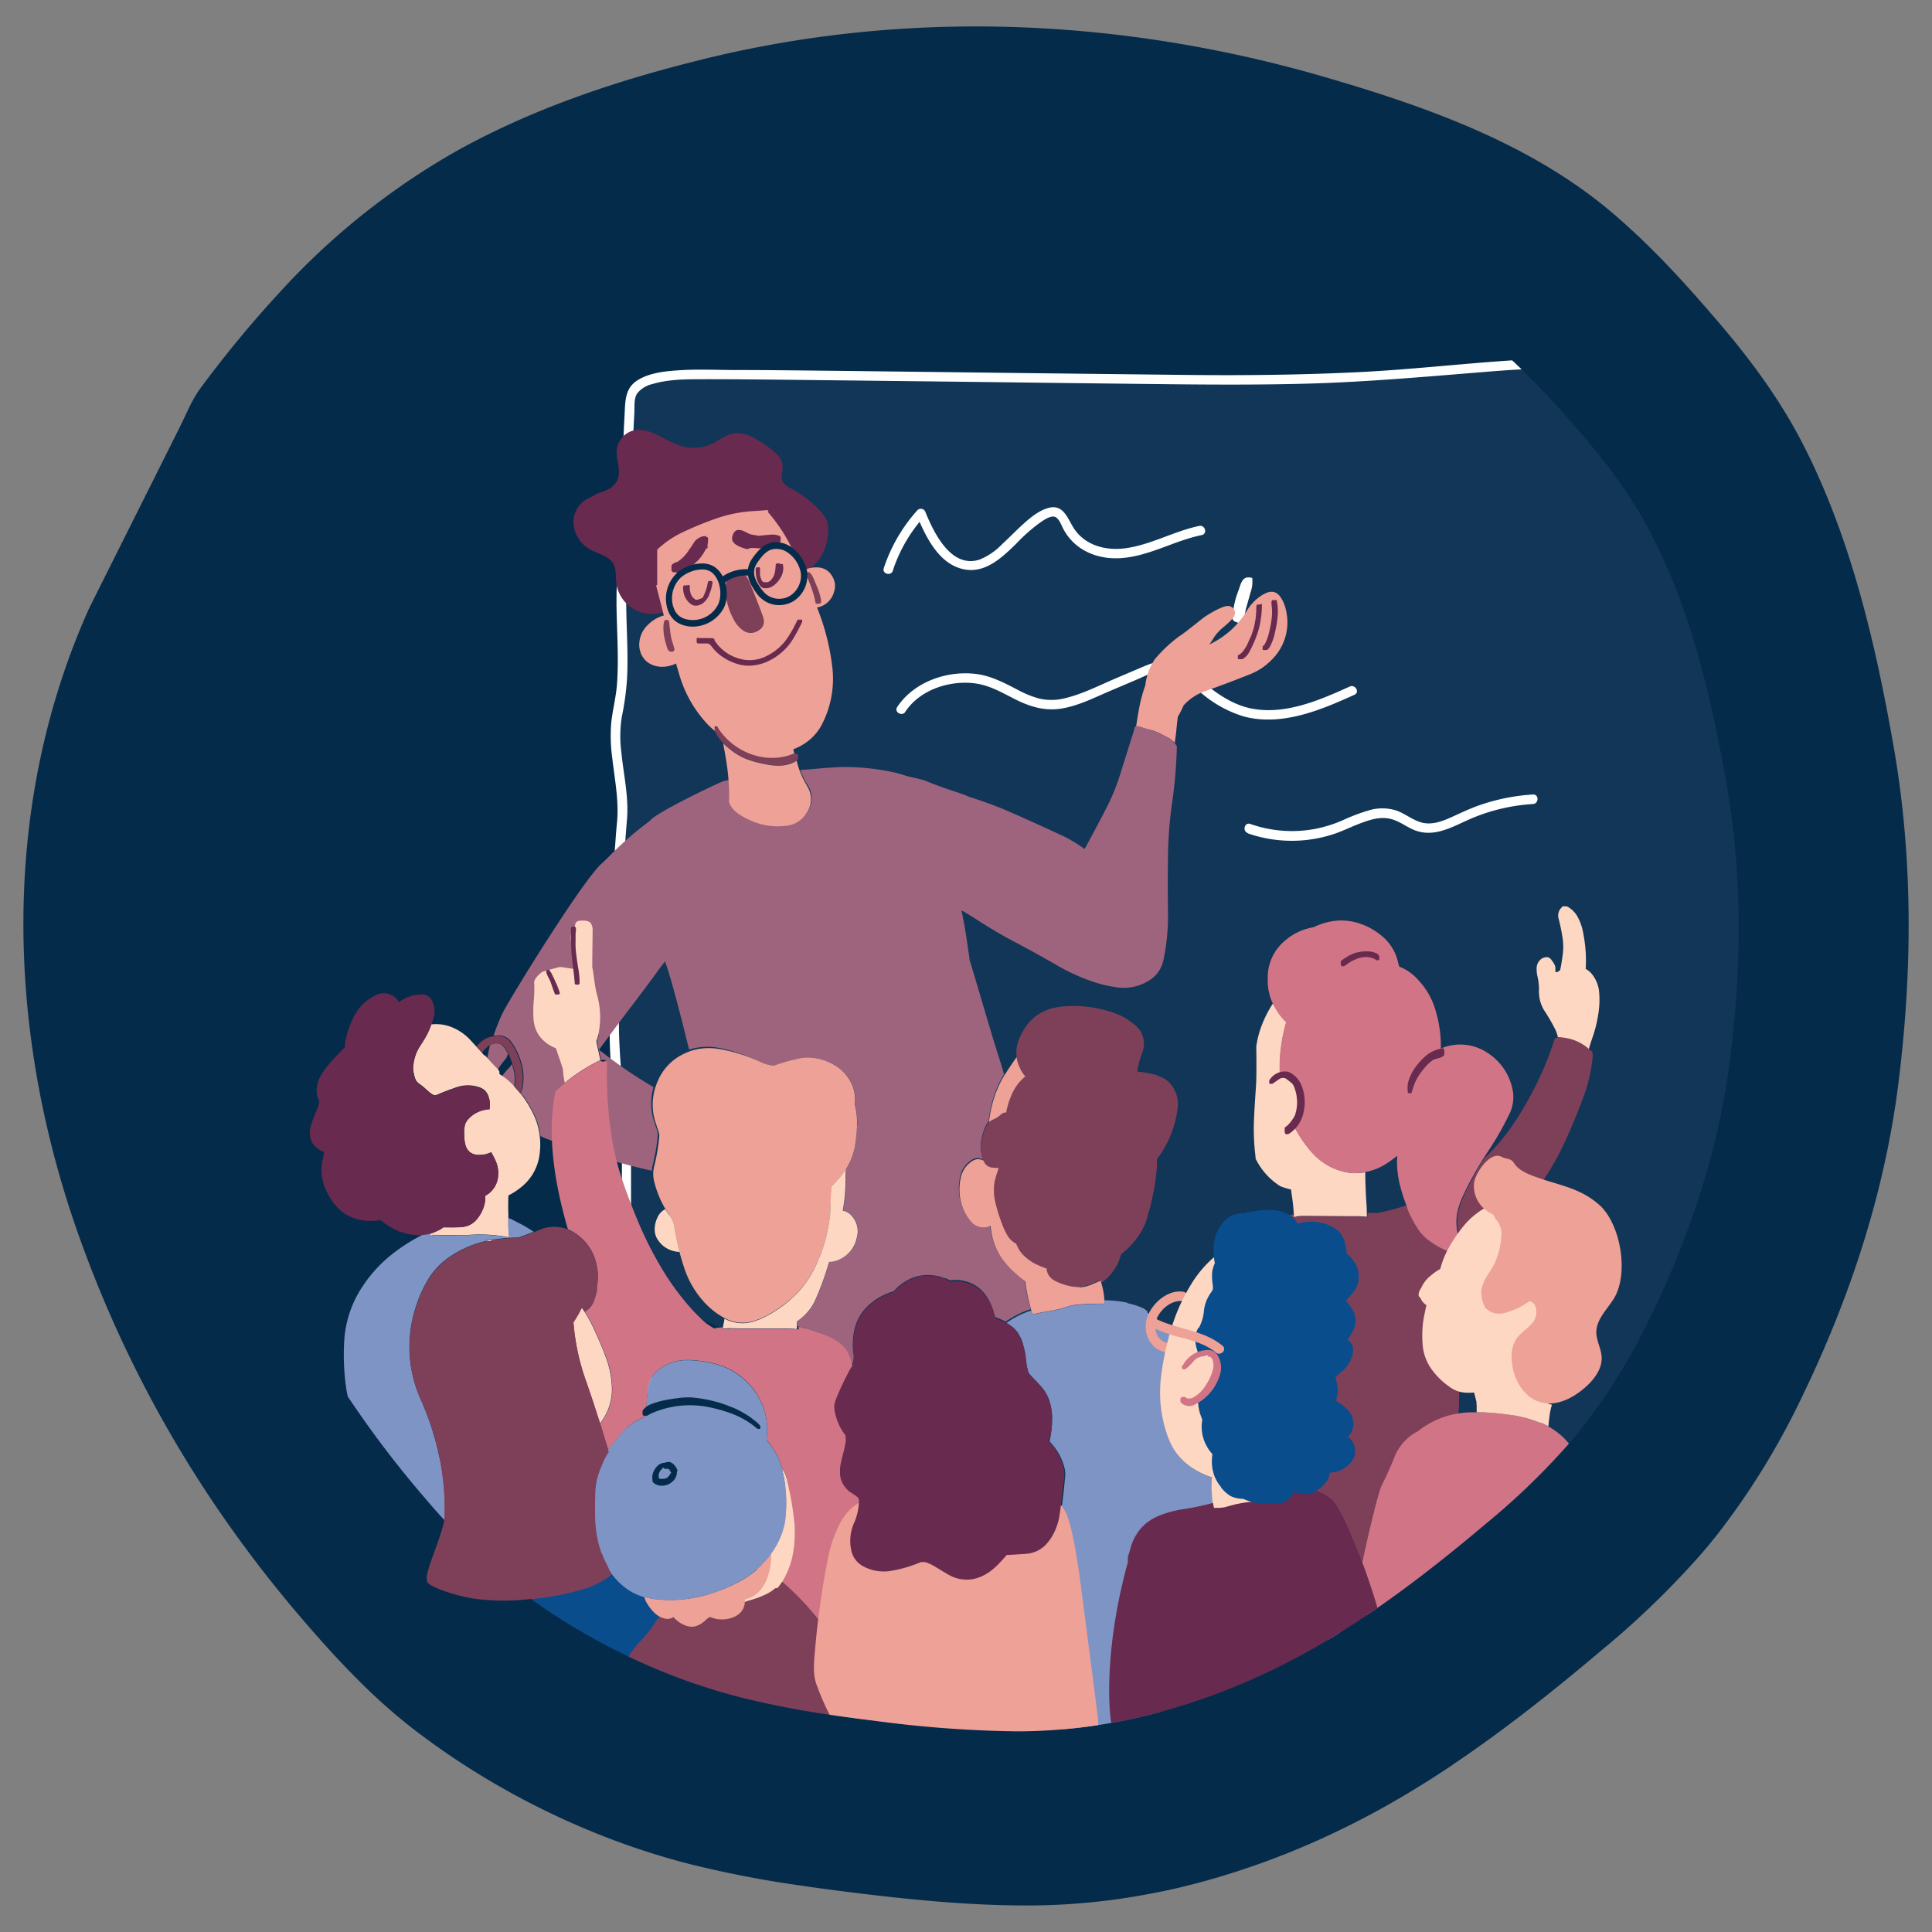 <?xml version="1.0" encoding="UTF-8"?> <svg xmlns="http://www.w3.org/2000/svg" id="Layer_1" data-name="Layer 1" viewBox="0 0 500 500"><rect x="0" y="0" width="500" height="500" fill="#808080" stroke="none"/><defs><style>.cls-1{fill:#052b4b;}.cls-2{opacity:0.1;}.cls-3{fill:#7e94c5;}.cls-4{fill:#fff;}.cls-5{fill:#682a4e;}.cls-6{fill:none;}.cls-7{fill:#fdd7c2;}.cls-8{fill:#dcc5c4;}.cls-9{fill:#eea196;}.cls-10{fill:#7e4059;}.cls-11{fill:#0a4d8c;}.cls-12{fill:#9e647d;}.cls-13{fill:#d17586;}</style></defs><path class="cls-1" d="M490.06,193.15c-4.69-26.75-11.13-54.33-23.67-78.61-6-11.58-13.65-21.86-22.12-31.71-6-7-12.25-14-18.92-20.4-.5-.49-1-1-1.5-1.43s-1-1-1.52-1.42q-2.52-2.34-5.13-4.56c-20.74-17.57-46.89-27-72.65-34.59C290.74,4.51,233.78,2,179.28,16,158,21.38,137.07,28.51,117.87,39.24A186.53,186.53,0,0,0,72.24,75.81,295.27,295.27,0,0,0,51.8,100.58c-2.14,2.91-3.52,6.44-5.13,9.66Q37,129.59,27.31,148.93q-2.14,4.29-4.28,8.57C.22,208.3,1.68,266,19.77,318a309.27,309.27,0,0,0,34.46,69.38h0c.24.38.49.74.74,1.12a326.5,326.5,0,0,0,24.31,31.75c1.77,2.05,3.57,4.09,5.39,6.1s3.9,4.24,5.91,6.3,3.82,3.85,5.79,5.72a144.35,144.35,0,0,0,11.2,9.56c1.48,1.13,3,2.24,4.49,3.33A200.18,200.18,0,0,0,143,469.5a197,197,0,0,0,21.26,8.67q7.16,2.44,14.4,4.29a280.38,280.38,0,0,0,27.87,5.42q6.34.94,12.72,1.73h0l1.24.16c15,1.86,30.08,3.36,45.2,3.37q7.33,0,14.52-.63,5.65-.48,11.23-1.34c1.4-.21,2.8-.44,4.19-.7q7.74-1.35,15.32-3.42a205.33,205.33,0,0,0,36.52-13.79c5.73-2.78,11.3-5.82,16.74-9.07q1.83-1.1,3.63-2.22,3.81-2.36,7.54-4.85c.35-.23.7-.46,1-.7,1.12-.75,2.24-1.52,3.36-2.3,12-8.33,23.51-17.53,34.71-27a224.45,224.45,0,0,0,25.81-24.94q2.19-2.54,4.26-5.16a192.75,192.75,0,0,0,21.65-35.13c12.37-25.46,21.33-52.35,25-80.46C494.94,252.13,495.18,222.32,490.06,193.15Z"></path><g class="cls-2"><path class="cls-3" d="M447.66,274.82c-3,23-10.32,45-20.44,65.85a157.89,157.89,0,0,1-17.72,28.75c-1.13,1.44-2.29,2.84-3.49,4.23a183.49,183.49,0,0,1-21.12,20.41c-9.17,7.73-18.56,15.25-28.41,22.07-.91.64-1.83,1.27-2.75,1.88l-.85.58-55.22-24.87-.33-.15-21.84-9.84-57.4-25.85-32-14.42-4.11-1.86h0l-2.36-1.07-16.09-13.7-2.46-2.1-1.71-1.45,1.54-18.56,0-.45.23-2.84.92-11a6.63,6.63,0,0,1-1.2-2.61.43.43,0,0,1-.05-.16,64.78,64.78,0,0,1-1.57-12.73h0c-.13-2.41-.21-5-.25-7.71h0c-.29-16.58.77-37.59,1.52-48.37.2-2.84.37-5,.49-6.12.92-8.61-3-19.58-1.13-28,2.25-9.85.92-20,1-30.11h0c0-1.62.06-3.24.15-4.88.58-9.4,1.13-25.48,1.71-37.66.14-3.21.3-6.15.45-8.62.48-7.88,18-6.36,27.78-6.43,10.4-.07,115.5,1.36,125.9,1.35,41.58,0,57.19-2.73,75.75-3.91q.62.57,1.23,1.17c5.46,5.27,10.54,10.93,15.49,16.7,6.93,8.06,13.21,16.47,18.1,26,10.26,19.87,15.53,42.44,19.37,64.34C451,226.42,450.76,250.82,447.66,274.82Z"></path></g><path class="cls-4" d="M162.75,139c-.23,5.16-.66,10.33-.69,15.48v1.68c.05,6.57.57,13.15.2,19.73a72.57,72.57,0,0,1-1.33,9.61,31.41,31.41,0,0,0-.14,9c.55,5.88,2,11.79,1.46,17.72-.15,1.79-.29,3.59-.42,5.39q-1.22,16.2-1.58,32.45c-.12,5.17-.18,10.34-.07,15.51,0,2.58.15,5.17.3,7.75q.08,1.31.18,2.61h0a57.88,57.88,0,0,0,.75,6,21.14,21.14,0,0,0,.71,2.9,6.91,6.91,0,0,0,.41,1l.35.58,0,0a1.16,1.16,0,0,1,.34.85c0,4.89.07,9.78.09,14.68l0,3.92c0,1.92,0,3.85,0,5.77h0l.09,15.11q0,3.12,0,6.24c0,2.82,0,5.65,0,8.47,0,.41,0,.85,0,1.27,0-.29.35.84.43,1.07,1.59,4.13,3.18,8.24,4.76,12.37.82,2.11,1.63,4.21,2.44,6.32l.83,2.18q3.34,8.67,6.68,17.34c.84.12,1.73.45,2.55.65l5.25,1.26,15.6,3.76,1.34.32.12,0,1.23.29L219,391.81h0l2.94.71,33.4,8,7.56,1.82h0l13.22,3.18,3.07.74,11.51,2.77c3,.73,6,1.45,9,2.16l15.5,3.73,31.55,7.6c-1,.61-2,1.22-3,1.81l-21.55-5.19-22.43-5.39-9.64-2.32c-3.52-.85-7-1.71-10.57-2.55l-3.5-.84-1.87-.45-14.77-3.56-31.87-7.67c-2.11-.51-4.2-1-6.3-1.51l-.2-.05L217.5,394l-12.3-3h0l-1.77-.43-2.07-.5-9.3-2.23-10.51-2.53a25.32,25.32,0,0,1-4-1c-1.08-.46-1.43-2.32-1.83-3.33q-1.68-4.39-3.38-8.79c-.86-2.23-1.71-4.47-2.57-6.7-.29-.75-.58-1.48-.86-2.23-.4-1.06-.81-2.13-1.23-3.19l-3.86-10c-1.07-2.78-2.63-5.53-2.66-8.53,0-5.61-.05-11.2-.09-16.81,0-.38,0-.76,0-1.14l-.12-18.74h0v-.57c0-1,0-1.94,0-2.91h0c0-4.55-.05-9.08-.08-13.62a11.86,11.86,0,0,1-1.59-4.32A64.15,64.15,0,0,1,158,274q-.15-2.61-.21-5.22c0-1.51-.06-3-.08-4.52-.12-8.28.08-16.55.41-24.82.26-6.45.59-12.91,1-19.35,0-.46.05-.91.09-1.37.13-1.92.27-3.83.46-5.75.56-5.64-.58-11.23-1.22-16.81a42,42,0,0,1-.27-9c.34-3.36,1.23-6.61,1.49-10,.53-7-.07-14.05-.12-21.06,0-1.42,0-2.82.07-4.24.12-4,.41-8.09.6-12.15q.38-8.35.71-16.72c.13-3.36.27-6.71.44-10.06.08-1.89.18-3.79.28-5.69.18-3.59.09-6.86,3.49-8.92S173,96,176.81,95.76c4.54-.22,9.06,0,13.6,0,9.29,0,18.59.14,27.89.23l47.52.57q20.54.24,41.08.47c15.25.17,30.5,0,45.74-.77,12.93-.68,25.78-2.15,38.69-3,.42.37.84.76,1.24,1.16s.82.77,1.23,1.17q-3.1.16-6.21.4c-16.13,1.27-32.2,2.79-48.38,3.27-12.9.37-25.77.3-38.66.15q-22-.24-43.91-.52-22.66-.27-45.36-.52c-9.79-.11-19.59-.24-29.38-.23-4.34,0-8.9,0-13.08,1.26a7,7,0,0,0-3.94,2.45c-.88,1.37-.63,3.41-.71,5s-.17,3.17-.24,4.75C163.49,120.68,163.17,129.83,162.75,139Z"></path><path class="cls-5" d="M152.5,128.85a6.9,6.9,0,0,0-4.09,6.7,8.41,8.41,0,0,0,4.42,6.7c2.13,1.15,4.9,1.66,6,3.81.69,1.35.48,2.95.62,4.46a9.27,9.27,0,0,0,11.24,8.16c2-.45,3.79-1.54,5.74-2.17a12.72,12.72,0,0,1,7.86.06,28.76,28.76,0,0,0,3.09,1c3.24.66,6.44-1.2,9-3.3s4.95-4.58,8.11-5.56c1.22-.38,2.52-.52,3.72-1,4-1.46,6-6,6.13-10.24a7.23,7.23,0,0,0-.39-2.81,7.66,7.66,0,0,0-1.59-2.33,27.66,27.66,0,0,0-7.47-5.83,4.83,4.83,0,0,1-2.39-2c-.53-1.22.13-2.61.05-3.93-.12-2.07-1.95-3.58-3.62-4.81-3-2.18-6.54-4.47-10-3.38a24.2,24.2,0,0,0-4,2.15,11.65,11.65,0,0,1-8.87.83,47.45,47.45,0,0,1-6-2.86c-2-.94-4.3-1.59-6.42-1a5.81,5.81,0,0,0-4,4.72c-.33,2.67,1.23,5.51.14,8-.83,1.9-2.95,2.85-4.94,3.4Z"></path><path class="cls-6" d="M328.74,316.64l0,0a.11.11,0,0,0,.06,0l.07-.07Z"></path><path class="cls-6" d="M381,326.23l0,0v0h0a4.5,4.5,0,0,0-.52.46l.12-.06.09-.06a.28.28,0,0,1,.13,0,.16.16,0,0,1,.09-.09.35.35,0,0,1,0-.13l.06-.09m-196.91,17.5a2.38,2.38,0,0,0-.34,0h2ZM293.25,399v0a.13.13,0,0,1,0-.05v0A.09.09,0,0,1,293.25,399Z"></path><path class="cls-7" d="M126.85,321l-1.78,0a1.36,1.36,0,0,1,.3,0l.9.14.31.07,3-.09a1.23,1.23,0,0,1,.34,0Z"></path><path class="cls-8" d="M212,334.26h0v0A.08.08,0,0,1,212,334.26Zm0,0v0a0,0,0,0,1,0,0Z"></path><path class="cls-6" d="M381,326.23h0v0Zm-.52.46.12-.06.09-.06a.28.28,0,0,1,.13,0,.16.16,0,0,1,.09-.09.35.35,0,0,1,0-.13l.06-.09A4.5,4.5,0,0,0,380.45,326.69ZM191.59,158.78a.09.09,0,0,1,0-.06l0,0a1.39,1.39,0,0,1,.06.13s0,.05,0,.09v-.07A.07.07,0,0,1,191.59,158.78Zm135.26-2.49.06,0v0Z"></path><path class="cls-6" d="M191.59,158.78a.09.09,0,0,1,0-.06l0,0a1.39,1.39,0,0,1,.06.13s0,.05,0,.09v-.07A.07.07,0,0,1,191.59,158.78Z"></path><path class="cls-6" d="M243.73,332.8v0h0Z"></path><path class="cls-6" d="M212,334.26v0a0,0,0,0,0,0,0v0h0m0,0h0v0A.08.08,0,0,1,212,334.26Zm31.73-1.46v0h0Z"></path><path class="cls-9" d="M392.54,310.6v-.05a.2.2,0,0,1,0-.09.09.09,0,0,1,0,0l0-.08s0-.05-.06-.06a.14.14,0,0,0,0-.06.34.34,0,0,1-.06-.06l-.06,0s0,0,0-.05a.17.17,0,0,0-.06-.06l-.08-.06-.06,0s0,0-.05,0a.11.11,0,0,0-.08,0,.09.09,0,0,1-.06,0h-.08a.05.05,0,0,1,0,0h-.09a.1.1,0,0,0-.08,0h-.08l-.09,0a5,5,0,0,0-.85.5c-.37.25-.74.49-1.11.75s-.7.52-1,.81a3.45,3.45,0,0,1-1.08.65h-.25l-.14,0a.3.3,0,0,0-.14,0l-.11,0a.18.18,0,0,0-.08.06l-.36.22-.39.28a3.25,3.25,0,0,0-.42.31l-.18.14-.2.19-.36.36-.8.68c-1,.87-2,1.76-3,2.68s-1.91,1.8-2.85,2.73l-.2.22a31.11,31.11,0,0,0-2.34,2.75,5.63,5.63,0,0,0-.48.72,6.1,6.1,0,0,0-.84,2.9V327a.42.42,0,0,0,0,.14v.1a.3.3,0,0,1,0,.12.2.2,0,0,1,0,.08.5.5,0,0,1,0,.12.18.18,0,0,1,.06.08l0,.06a.12.12,0,0,1,0,.08l.05.05.05.06s0,0,0,.06,0,0,0,0l.05,0,.06,0a.07.07,0,0,0,.06,0,.05.05,0,0,1,.05,0H375l.08,0h.06l.08,0,.08,0a2.66,2.66,0,0,0,.84-.62,16,16,0,0,0,1.62-2.2,21.52,21.52,0,0,1,2-2.74,23.51,23.51,0,0,1,2.35-2.23c.62-.5,1.25-1,1.88-1.48a5.5,5.5,0,0,0,1.62-1.81s0,0,0-.06v-.06a.11.11,0,0,0,0-.06v0a.44.44,0,0,0,0-.14v-.17a1,1,0,0,1,.55-.47,6.3,6.3,0,0,0,.8-.45,6,6,0,0,0,.59-.44,14.4,14.4,0,0,1,1.32-1c.61-.45,1.21-.88,1.79-1.32l1.58-1.22a.09.09,0,0,0,0-.06l.06-.08,0-.06s0,0,0-.08a.14.14,0,0,1,0-.06v-.08a.11.11,0,0,0,0-.08v-.31A.23.23,0,0,0,392.54,310.6Zm-6.73,2.69.05,0,0,0s0,0-.06.06l-.06,0h0S385.78,313.3,385.81,313.29Z"></path><path class="cls-3" d="M233.77,253.66a1.94,1.94,0,0,1,.21.34,2,2,0,0,1,.19.43,3.53,3.53,0,0,1,.15.46c.06.17.11.33.16.5s.08.32.12.46a4.64,4.64,0,0,0,.09.46.78.78,0,0,0,.13.34,2.27,2.27,0,0,1,.12.5v.06a.23.23,0,0,0,0,.09v.06a.09.09,0,0,0,0,.06.11.11,0,0,0,0,.07.09.09,0,0,0,0,.06l-.07.06a.09.09,0,0,1,0,.06l-.06.06,0,0-.06.07a.09.09,0,0,0-.06,0,.09.09,0,0,1-.07,0,.09.09,0,0,0-.06,0l-.06,0H234l-.06,0h-.06a.09.09,0,0,0,0-.06.09.09,0,0,1-.06,0,.09.09,0,0,0-.07,0,.09.09,0,0,1,0-.06.35.35,0,0,1-.06-.09.09.09,0,0,0,0-.06l-.25-.65c-.06-.2-.12-.42-.18-.65a6,6,0,0,0-.16-.68,4.45,4.45,0,0,0-.18-.64.28.28,0,0,0,0-.13,31.18,31.18,0,0,0-4.63,1.11c-1.52.5-3,1-4.57,1.52l-4.72,1.66c-1.08.4-2.12.8-3.11,1.2h-.06c-.21.1-.41.2-.62.28l-.19.09c-.12.07-.55.24-1.29.53s-1.5.61-2.29.89L209,263c-.74.29-1.47.59-2.19.92a.84.84,0,0,1-.46.13h-.09a.09.09,0,0,1-.07,0h-.06a.12.12,0,0,1-.09,0,.07.07,0,0,1-.06,0,.09.09,0,0,1-.06,0s0,0,0,0l-.06-.06a0,0,0,0,0,0,0,553181116905.54,553181116905.54,0,0,1-.09-.18.13.13,0,0,1,0-.07v-.06a.09.09,0,0,1,0-.06v-.25a.23.23,0,0,1,0-.09V263a.09.09,0,0,0,0-.06l0,0a.13.13,0,0,1,0-.07.3.3,0,0,0,.12-.15l.07,0a.09.09,0,0,1,.06,0l.06,0a.09.09,0,0,1,.06,0,18.81,18.81,0,0,1,2.13-1c.7-.29,1.4-.56,2.1-.8s1.41-.5,2.13-.74l1.76-.68.06,0,0,0h0l.06,0h0l.16-.07.4-.18c1.5-.62,3-1.19,4.56-1.73l4.72-1.67q2.33-.8,4.69-1.48a26.73,26.73,0,0,1,4.11-.83.28.28,0,0,1,.18,0l0,0a.11.11,0,0,1,.07,0h.06l0,0a.09.09,0,0,0,.06,0l0,0,.06.06a0,0,0,0,1,0,0l.07.06,0,0Z"></path><path class="cls-4" d="M231.11,147.52a39.21,39.21,0,0,1,8.1-13.88l-2.05-.54c2.33,5.62,5.76,13.06,12.49,14.27,5.49,1,9.81-3.2,13.41-6.73a44.06,44.06,0,0,1,6.11-5.39c.91-.61,2.59-1.81,3.74-1.52s1.82,2.33,2.35,3.3c2.72,5,7.94,7.47,13.49,7.45,7.81,0,14.75-4.49,22.26-6,1.54-.32.89-2.69-.65-2.37-6.62,1.37-12.68,5-19.42,5.82-5.13.6-10.47-.93-13.25-5.56-1.42-2.35-2.53-5.72-6-5-2.48.53-4.73,2.33-6.6,4s-3.79,3.66-5.73,5.45a16.82,16.82,0,0,1-5.85,4c-7.36,2.39-11.8-6.91-14-12.26a1.25,1.25,0,0,0-2.06-.54,42,42,0,0,0-8.72,15c-.52,1.5,1.85,2.15,2.36.66Z"></path><path class="cls-4" d="M234.28,184.22c3.74-5.67,11.3-8.16,17.84-7.39,3.87.45,7.16,2.4,10.56,4.12,3.73,1.88,7.5,3.07,11.71,2.47,4.55-.66,8.81-2.87,13-4.65l6.7-2.85c2.12-.9,4.38-2.16,6.71-2.36s4,1,5.65,2.27,3.13,2.53,4.72,3.76A30.51,30.51,0,0,0,322,185.45c9.77,2.54,19.78-1.67,28.54-5.65,1.44-.65.19-2.77-1.24-2.12-7.87,3.57-16.95,7.51-25.78,5.61-4.19-.91-7.77-3.23-11.1-5.85-1.58-1.24-3.12-2.52-4.71-3.74a11.07,11.07,0,0,0-5.55-2.58c-2.34-.23-4.55.68-6.66,1.57l-6.7,2.85c-4.35,1.85-8.73,4.13-13.36,5.2a14,14,0,0,1-6.66,0,25.68,25.68,0,0,1-5.4-2.22c-3.42-1.76-6.76-3.56-10.62-4.08-7.63-1-16.22,2-20.56,8.53-.88,1.32,1.25,2.55,2.12,1.24Z"></path><path class="cls-4" d="M322.91,215.66a34.56,34.56,0,0,0,14.89,1.76,35,35,0,0,0,7.36-1.56c2.44-.82,4.75-2,7.16-2.88,2.25-.85,4.72-1.6,7.14-1.14s4.18,1.95,6.3,2.87c5,2.16,9.56-.43,14.07-2.47a48.41,48.41,0,0,1,16.9-4.16c1.57-.1,1.58-2.56,0-2.46a51.3,51.3,0,0,0-14.94,3.17c-2.35.89-4.56,2-6.86,3s-4.83,1.77-7.29,1c-2.19-.68-4-2.19-6.18-3a12.08,12.08,0,0,0-7-.13,50.32,50.32,0,0,0-7.22,2.74,34.74,34.74,0,0,1-6.89,2.12,32.38,32.38,0,0,1-16.76-1.28c-1.5-.53-2.14,1.85-.66,2.36Z"></path><path class="cls-10" d="M234,254a1.94,1.94,0,0,0-.21-.34l0,0-.07-.06a0,0,0,0,0,0,0l-.06-.06,0,0a.09.09,0,0,1-.06,0l0,0h-.06a.11.11,0,0,0-.07,0l0,0a.28.28,0,0,0-.18,0,26.73,26.73,0,0,0-4.11.83q-2.37.69-4.69,1.48l-4.72,1.67c-1.54.54-3.06,1.11-4.56,1.73l-.4.18-.16.07h0l-.06,0h0l0,0-.06,0-1.76.68c-.72.24-1.43.49-2.13.74s-1.4.51-2.1.8a18.81,18.81,0,0,0-2.13,1,.09.09,0,0,0-.06,0l-.06,0a.09.09,0,0,0-.06,0l-.07,0a.11.11,0,0,1-.09.09.09.09,0,0,0,0,.06.13.13,0,0,0,0,.07l0,0a.09.09,0,0,1,0,.06v.06a.23.23,0,0,0,0,.09v.25a.09.09,0,0,0,0,.06v.06a.13.13,0,0,0,0,.07.09.09,0,0,0,0,.06,184393705641.36,184393705641.36,0,0,0,.06.12,0,0,0,0,1,0,0l.06.06s0,0,0,0a.09.09,0,0,0,.06,0,.07.07,0,0,0,.06,0,.12.12,0,0,0,.09,0h.06a.09.09,0,0,0,.07,0h.09a.84.84,0,0,0,.46-.13c.72-.33,1.45-.63,2.19-.92l2.28-.87c.79-.28,1.55-.58,2.29-.89s1.17-.46,1.29-.53l.19-.09c.21-.08.41-.18.62-.28h.06c1-.4,2-.8,3.11-1.2l4.72-1.66c1.53-.52,3-1,4.57-1.52a31.18,31.18,0,0,1,4.63-1.11.28.28,0,0,1,0,.13,4.45,4.45,0,0,1,.18.64,6,6,0,0,1,.16.68c.06.23.12.45.18.65l.25.65a.09.09,0,0,1,0,.06.35.35,0,0,0,.06.09.09.09,0,0,0,0,.06.09.09,0,0,1,.07,0,.09.09,0,0,0,.06,0,.09.09,0,0,1,0,.06h.06l.06,0h.34l.06,0a.09.09,0,0,1,.06,0,.09.09,0,0,0,.07,0,.09.09,0,0,1,.06,0l.06-.07,0,0,.06-.06a.09.09,0,0,0,0-.06l.07-.06a.09.09,0,0,1,0-.06.11.11,0,0,1,0-.07.09.09,0,0,1,0-.06v-.06a.23.23,0,0,1,0-.09v-.06a2.27,2.27,0,0,0-.12-.5.78.78,0,0,1-.13-.34,4.64,4.64,0,0,1-.09-.46c0-.14-.08-.3-.12-.46s-.1-.33-.16-.5a3.53,3.53,0,0,0-.15-.46A2,2,0,0,0,234,254Z"></path><path class="cls-11" d="M266.07,230.84a1.5,1.5,0,0,0,0-3,1.5,1.5,0,0,0,0,3Z"></path><path class="cls-12" d="M304.42,192.91a5.06,5.06,0,0,0-.46-.65,4.89,4.89,0,0,0-.71-.65c-.21-.15-.42-.31-.65-.46h0a8.94,8.94,0,0,0-1-.56l-.43-.21c-.39-.22-.79-.44-1.2-.65a12.19,12.19,0,0,0-2.59-.89,13.65,13.65,0,0,1-1.95-.59s0,0,0,0A4.51,4.51,0,0,0,294,188h0a0,0,0,0,0,0,0h-.06a.09.09,0,0,0-.06,0h-.06a0,0,0,0,1,0,0s-.05,0-.07,0l0,0-.06.06,0,0a.09.09,0,0,0,0,.06.09.09,0,0,0,0,.06c-.21.8-.44,1.62-.71,2.44q-1.51,4.75-3,9.53a54.51,54.51,0,0,1-3.83,9.32q-2.37,4.58-4.84,9.13c-.2.38-.41.75-.62,1.12a37,37,0,0,0-6.57-3.83q-6.45-3-13-5.86c-1.58-.7-3.2-1.35-4.84-1.95s-3.55-1.25-5.34-1.82q-1.52-.66-3.09-1.17c-2.82-.9-5.58-1.9-8.3-3-1.07-.44-4.54-1.1-5.34-1.39-3.16-1.16-10.85-2.44-17.24-2.16-3.3.14-6.58.53-9.88.74.19.49.38,1,.59,1.42a23.12,23.12,0,0,0,1.23,2.31,6.24,6.24,0,0,1,0,7.19,6.92,6.92,0,0,1-5.4,3.3,16.83,16.83,0,0,1-8.05-.95c-.84-.33-1.66-.7-2.47-1.11a18.42,18.42,0,0,1-2.25-1.45,5.83,5.83,0,0,1-1.7-2.1,2.47,2.47,0,0,1-.21-.65c0-1.27,0-2.54,0-3.8,0-.54-.06-1.08-.1-1.63l-1.51.37c-.93.23-17.46,8.1-19,10.21l-.5.4c-1.68,1.26-3.32,2.57-4.9,3.95s-3.2,2.87-4.72,4.42l-2.1,2.09c-4.44,3.3-24.57,35.92-26.1,39.28a51.7,51.7,0,0,0-2.16,5.52c.28,0,.57-.07.86-.09a4.13,4.13,0,0,1,3.83,1.82,17.7,17.7,0,0,1,2.25,4.47,13.87,13.87,0,0,1,.61,7,5.28,5.28,0,0,1-.52,1.6,28.17,28.17,0,0,1,3.21,5,17.77,17.77,0,0,1,1.88,6.17c.79.37,1.59.71,2.41,1l.8.31a55.14,55.14,0,0,1,.71-12.25,2.31,2.31,0,0,1,.77-1.42c.6-.54,1.21-1.05,1.85-1.54a3.69,3.69,0,0,1-.18-.65c-.06-.35-.12-.69-.16-1s-.07-.56-.09-.86,0-.49-.06-.71v-.16c-.39-1.33,9.85-12.14,8.95-8.42a8.07,8.07,0,0,1-.37,1c.12.68.25,1.33.4,2,.22,1,.43,1.95.61,2.93a.4.4,0,0,0,0,.13,3,3,0,0,1,1.08-.07h0s0,0,0,0h0a0,0,0,0,1,0,0h0l0,0h0l.06.06a43904308400,43904308400,0,0,0,.06.06h0l0,0a0,0,0,0,0,0,0,.09.09,0,0,0,0,.06v0a0,0,0,0,1,0,0l0,0v0a.09.09,0,0,1,0,.06h0v0a.09.09,0,0,0,0,.06v.09a.13.13,0,0,1,0,.07,103.9,103.9,0,0,0,1.05,17.86,70.69,70.69,0,0,0,1.64,8c3.07.87,6.17,1.65,9.28,2.35a10.42,10.42,0,0,1,.28-1.64,46.66,46.66,0,0,0,1.3-7.87,3.4,3.4,0,0,0-.09-.46c0-.14-.06-.3-.1-.46s-.11-.32-.15-.46a3.74,3.74,0,0,0-.16-.47l-.12-.28a6.09,6.09,0,0,0-.31-1,14.86,14.86,0,0,1-.18-9q-3.78-2.18-7.35-4.66-3-2.1-5.83-4.29l-.95-.71.4-.53c1.51-2.05,3-4.09,4.56-6.14l0-.06a.19.19,0,0,0,.07-.06c1.31-1.74,2.62-3.48,3.95-5.21q2.75-3.61,6-8.06c.69-1,1.4-1.88,2.13-2.8.66,1.92,1.27,3.87,1.82,5.83q1.88,6.81,3.58,13.67c.27,1.12.55,2.23.83,3.33a15,15,0,0,1,4.78-.74,15.15,15.15,0,0,1,2.5.21A41.3,41.3,0,0,1,197.05,275a10.53,10.53,0,0,0,3.15.86A49.19,49.19,0,0,1,207,273.9a9.37,9.37,0,0,1,3.58-.12,13.69,13.69,0,0,1,5.28,1.76,10.89,10.89,0,0,1,3.82,3.57,9.74,9.74,0,0,1,1.58,6.7,17.23,17.23,0,0,1,.55,5.65,43.51,43.51,0,0,1-.58,5.43,15.69,15.69,0,0,1-1.51,4.38c-.23.45-.48.9-.74,1.36-.05,1-.08,2-.1,3a41.42,41.42,0,0,1-.71,7.68,3.94,3.94,0,0,1,2.53,1.57,5.88,5.88,0,0,1,1.11,5.4,7.91,7.91,0,0,1-5.77,6.11,4.28,4.28,0,0,1-1.38.16c-.05.16-.1.33-.16.49a75.51,75.51,0,0,1-3.27,9,13.1,13.1,0,0,1-4,5.25,6.65,6.65,0,0,1-.86.61v0c0,.41,0,.84-.06,1.27.49.12,1,.26,1.48.4a14.54,14.54,0,0,1,1.54.4c.49.17,1,.34,1.45.53l.83.27a19.68,19.68,0,0,1,4.08,1.82,9.36,9.36,0,0,1,2.74,2.41,7.65,7.65,0,0,1,1.45,3.18,8.62,8.62,0,0,0,.43,1.42,5.12,5.12,0,0,0,.56-3.21,17.79,17.79,0,0,1,.15-5.83,12.25,12.25,0,0,1,4.6-7.47,15.58,15.58,0,0,1,5.65-2.9,11.74,11.74,0,0,1,2.28-2.07,14.66,14.66,0,0,1,2.72-1.48,11.17,11.17,0,0,1,2.83-.62,11.35,11.35,0,0,1,3.24.16,10.84,10.84,0,0,1,2.19.65.11.11,0,0,1,.07,0h.06l0,0,.12,0h-.09l.12,0h0l.1,0,.24.16a1.23,1.23,0,0,0,.28.12l.28.15a.81.81,0,0,0,.18.1,9.61,9.61,0,0,1,3,0,11.32,11.32,0,0,1,2.87.92,10,10,0,0,1,2.34,1.7,9.67,9.67,0,0,1,1.85,2.56,15.88,15.88,0,0,1,1.45,3.95,1.08,1.08,0,0,0,.16.34c.43.2.87.39,1.32.55a11.37,11.37,0,0,1,1.36.65l.06,0a22.9,22.9,0,0,1,6.45-3.21,7.2,7.2,0,0,1-.25-.92c-.34-1.24-.63-2.47-.86-3.7-.18-1-.34-1.94-.46-2.9a30.32,30.32,0,0,1-2.93-2.44,22.05,22.05,0,0,1-2.87-3.15,16.52,16.52,0,0,1-3.06-7.77,8.36,8.36,0,0,1-.12-1,4.23,4.23,0,0,1-5.21-1.3,12,12,0,0,1-2.35-4.47,13.91,13.91,0,0,1-.18-6.54,6.76,6.76,0,0,1,3.17-4.54,2.7,2.7,0,0,1,2.38-.18,1.58,1.58,0,0,0,.37.15,9.51,9.51,0,0,1-.56-3.24,11.6,11.6,0,0,1,.47-3.24,12.94,12.94,0,0,1,1.57-3.52,33.63,33.63,0,0,1,1.08-5.39,27.43,27.43,0,0,1,2.9-6.64c-.52-1.84-1.07-3.67-1.67-5.49-1.37-4.16-7.07-23.77-7.18-23.91s-.08-.58-.13-.87c-.19-1.25-.38-2.5-.55-3.76q-.6-4.22-1.48-8.39c1.26.69,2.49,1.43,3.7,2.22q4.94,3.24,10.18,6t10.3,5.68A51.58,51.58,0,0,0,284,254.43a34.08,34.08,0,0,0,4.44,1,12.35,12.35,0,0,0,8.67-1.51,8.13,8.13,0,0,0,4-5.52,55,55,0,0,0,1.17-12.16q-.12-7.35,0-14.69a106.15,106.15,0,0,1,1.11-14.19,119.23,119.23,0,0,0,1.18-14.22A2.39,2.39,0,0,1,304.42,192.91Z"></path><path class="cls-7" d="M148.55,240.09l-.34.43a4,4,0,0,0-.52,1.91,12.73,12.73,0,0,0,.15,2l.46,4.29.06.77c0,.43.1.85.16,1.26-.27,0-3.41-.53-3.66-.49-.47.07-3.63,1-4.12,1.11-.76.12-2.54,2-2.5,2.84a32.93,32.93,0,0,1-.09,4.66,30.09,30.09,0,0,0-.09,4.56,8.83,8.83,0,0,0,1.29,4.32,9.29,9.29,0,0,0,4.51,3.52c.18.51.36,1,.52,1.57.5,1.32.94,2.65,1.33,4V277c0,.22,0,.46.06.71s0,.59.09.86.1.67.16,1a3.69,3.69,0,0,0,.18.65,45.63,45.63,0,0,1,8.67-5.62,3.23,3.23,0,0,1,.47-.15.4.4,0,0,1,0-.13c-.18-1-.39-2-.61-2.93-.15-.64-.28-1.29-.4-2a8.07,8.07,0,0,0,.37-1,21.5,21.5,0,0,0-.25-11.17c-.6-2.2-1-6.77-1.17-6.75,0,0,0-1.92,0-1.92l.09-7.59a3.26,3.26,0,0,0-.49-2.06c-.45-.54-1.36-.74-2.72-.62a1.44,1.44,0,0,0-1.11.46.84.84,0,0,0-.15.4l-.09.4Z"></path><path class="cls-12" d="M127,270.35l-.15.06c-.29,1.15-.55,2.3-.77,3.46a.57.57,0,0,0,0,.18c.75.85,1.53,1.68,2.34,2.47l0,0a0,0,0,0,0,0,0c0,.05.06.08.06.1a.9.9,0,0,1,.19.15.35.35,0,0,1,.09.16l.09.12.1.15a.4.4,0,0,1,.06.13l.06.15a.27.27,0,0,1,0,.12.68.68,0,0,1,0,.19.09.09,0,0,1,0,.06v.19a17.62,17.62,0,0,1,3.92,3.27,9.31,9.31,0,0,0-.09-4.45,20.71,20.71,0,0,0-.9-2.8,14.06,14.06,0,0,0-1.14-2.38,3.88,3.88,0,0,0-.4-.62l-.34-.34a2.25,2.25,0,0,1-.21-.24l-.13-.06a.65.65,0,0,0-.21-.16.51.51,0,0,1-.13-.09l-.09,0-.25-.06a.52.52,0,0,1-.15-.07l-.12,0-.16,0a3.39,3.39,0,0,0-.89.06l-.9.28Z"></path><path class="cls-1" d="M132.63,272.39l-.09,0a.2.2,0,0,0-.11,0h-.27a.12.12,0,0,0-.09,0H132l-.08.05a.1.1,0,0,0-.08,0l-.09.06-.08.05a.28.28,0,0,0-.08.06l-.08.08-.11.22-.11.23c0,.07,0,.16-.06.25l-.11.22a1.45,1.45,0,0,1-.3.48,29.91,29.91,0,0,0-2.05,2.73c-.61,1-1.21,1.93-1.82,2.88s-1.23,1.93-1.85,2.88-1.21,1.83-1.83,2.74l-.47.69a.47.47,0,0,0,0,.17.34.34,0,0,0,.06.2.38.38,0,0,0,.11.16.58.58,0,0,0,.14.12l.16.11.11,0h.28l.08,0,.06,0a.11.11,0,0,0,.08,0l.08,0a7.53,7.53,0,0,0,1.83-2c.6-.93,1.22-1.86,1.85-2.79s1.35-2,2-3.05a15.49,15.49,0,0,1,1.91-2.37,7.53,7.53,0,0,0,1.68-2.57.16.16,0,0,1,0-.08v-.09a.16.16,0,0,0,0-.08v-.45a.1.1,0,0,1,0-.08.23.23,0,0,0,0-.09l0-.08a.16.16,0,0,0,0-.08l-.06-.06-.05-.11-.06-.08,0-.06-.09-.06s0,0-.08,0a.28.28,0,0,0-.08-.06Z"></path><path class="cls-5" d="M148.74,239.79l-.09,0-.11,0h-.27l-.11,0-.09,0-.08.08a.09.09,0,0,0-.06,0,.14.14,0,0,0,0,.06.09.09,0,0,0,0,0l-.06,0a2.24,2.24,0,0,0-.13.92c0,1.12,0,2.24.05,3.36s.08,2.22.19,3.32.24,2.23.39,3.35.25,2.17.36,3.27v.11a.11.11,0,0,1,0,.08.23.23,0,0,1,0,.09l0,.08a.09.09,0,0,0,0,.06.28.28,0,0,0,.05.08l.06.06.08.05.06,0,.08.06a.05.05,0,0,1,0,0s.07,0,.09,0h.08a.11.11,0,0,0,.08,0h.17l.08,0h.06a.13.13,0,0,1,.08,0l.08-.06.06,0,.05-.05.06-.06a.22.22,0,0,0,0-.08.09.09,0,0,0,0-.06.18.18,0,0,1,.06-.08,21.12,21.12,0,0,0-.28-3.38q-.39-2.24-.66-4.53a20.2,20.2,0,0,1-.11-3c0-.66,0-1.31,0-2A3.76,3.76,0,0,0,149,240a0,0,0,0,1,0,0l-.06-.06s0,0-.05,0Z"></path><path class="cls-5" d="M142.07,251H142l-.06,0h-.13a.09.09,0,0,0-.06,0,.05.05,0,0,0-.05,0h-.09l0,.06-.06,0-.05.06a0,0,0,0,0,0,0l-.06.05a.14.14,0,0,0,0,.06l-.06.06s0,0,0,0a.14.14,0,0,1,0,.06v.08a1.42,1.42,0,0,0,.08.5,11.93,11.93,0,0,0,.58,1.26,7.56,7.56,0,0,1,.55,1.23l.44,1.28c.15.43.31.85.47,1.26a.35.35,0,0,0,.06.09.11.11,0,0,0,0,.08.16.16,0,0,0,0,.08l.06.06.05.05.08.06.06,0a.11.11,0,0,0,.08,0l.09,0,0,0h.33l.06,0,.08,0,.08,0,.06,0,.05-.06a.07.07,0,0,0,.06,0l.05-.06.06-.06a.05.05,0,0,0,0,0s0-.07.05-.08v-.06a.27.27,0,0,0,0-.08v-.09c-.2-.65-.43-1.28-.69-1.9l-.77-1.7-.61-1.26a4.42,4.42,0,0,0-.69-1Z"></path><path class="cls-10" d="M299.67,278.31a37,37,0,0,0-5.34-1,22,22,0,0,1,1.21-4.69,6.23,6.23,0,0,0-1.82-7.34,16.08,16.08,0,0,0-5.28-3.08,31.24,31.24,0,0,0-13.33-1.73q-8.36.71-11.42,8.61a8.85,8.85,0,0,0-.58,4.5,9,9,0,0,0,.52,2.1c0,.12.1.26.16.4a9.5,9.5,0,0,0,1.54,2.53,12.35,12.35,0,0,0-3.58,4.84,19.74,19.74,0,0,0-1.36,4.48,2.37,2.37,0,0,0-1.08.31c-.43.37-.76.63-1,.8a6.84,6.84,0,0,1-.71.43l-.37.19a5.65,5.65,0,0,0-1.08.61.73.73,0,0,0-.22.16v-.1a12.94,12.94,0,0,0-1.57,3.52,11.6,11.6,0,0,0-.47,3.24,9.51,9.51,0,0,0,.56,3.24,3.1,3.1,0,0,0,.52.93,2.59,2.59,0,0,0,1.64.86,7.45,7.45,0,0,0,.77.09h1l-.13.37-.15.53c-.1.31-.23.69-.37,1.14a2.77,2.77,0,0,0-.15.62,5.08,5.08,0,0,0-.28,1.08,13.4,13.4,0,0,0,.28,5.46,41.76,41.76,0,0,0,1.66,5.27,16.89,16.89,0,0,0,1.48,3.15,5.35,5.35,0,0,0,2.16,2c.11.24.2.44.28.58a7.62,7.62,0,0,0,1.39,2.16,11.88,11.88,0,0,0,1.17,1.08,9.72,9.72,0,0,0,.8.59l.19.15a10.74,10.74,0,0,0,2.07,1.08,14.19,14.19,0,0,0,2,.78,2.93,2.93,0,0,0,.22,1.08,3.62,3.62,0,0,0,1.08,1.54,5.42,5.42,0,0,0,1.32.8,12.7,12.7,0,0,0,2,.77,12,12,0,0,0,3.83.62,8.7,8.7,0,0,0,2.22-.4l.86-.31c.35-.17.76-.34,1.24-.53l1.11-.49c.06.23.13.46.21.71l.37-.22a11.55,11.55,0,0,0,2.81-2.77,12.41,12.41,0,0,0,1.79-3.49c.1-.35.21-.68.31-1l.55-.43A19.41,19.41,0,0,0,296,317.5c.31-.68.51-1.11.62-1.3a.09.09,0,0,0,0-.06.27.27,0,0,1,0-.12V316l0,0a0,0,0,0,1,0,0v-.09h0c.12-.31.29-.83.49-1.57.48-1.61.88-3.21,1.21-4.82a53.2,53.2,0,0,0,.89-5.49,33.41,33.41,0,0,0,.25-4.1c.6-.8,1.15-1.63,1.66-2.47a27,27,0,0,0,3.65-10.58,8.07,8.07,0,0,0-1.36-5.74,6.59,6.59,0,0,0-3.89-2.72Z"></path><path class="cls-10" d="M374,323.48a20.51,20.51,0,0,1-4-2.4,12.53,12.53,0,0,1-3.12-3.49,30.36,30.36,0,0,1-2.13-4.07,4.18,4.18,0,0,0-.21-.53v0l0,0v0l-.07-.21,0-.07v0a.67.67,0,0,1-.09-.21.09.09,0,0,1,0-.06l-.06-.13v-.06a.09.09,0,0,1,0-.06,0,0,0,0,0,0,0,.12.12,0,0,0,0-.09l-.07-.16a.35.35,0,0,0-.06-.09c-.33.1-.67.21-1,.34a47.93,47.93,0,0,1-7.15,1.79l-.41-.13h-.12l-.22.07a.66.66,0,0,1-.21,0,5.45,5.45,0,0,1-1.2-.07v.41c0,.22,0,.46,0,.71-.29-.05-.57-.08-.84-.1q-.88-.06-2.22-.06h-1.51l-11.29-.09a13.36,13.36,0,0,0-1.67.06,5.12,5.12,0,0,0-1.29.28l-.07-.8a18.69,18.69,0,0,0-1.91.34,9.39,9.39,0,0,0-4.66,2.74c-.64.66-1.25,1.36-1.85,2.1.41-.08.84-.15,1.3-.22l1-.06a18.54,18.54,0,0,1,11.14,2.56,15.08,15.08,0,0,1,7,8.61,27.49,27.49,0,0,1,.83,14,30,30,0,0,1-3,8.48q-.9,1.64-1.95,3.21-3.08,6.13-6,12.37a45,45,0,0,1-4.42,7.41c0,.9,0,1.82.07,2.74q0,.56.06,1.08t.09,1.11a.24.24,0,0,0,.15,0,10.39,10.39,0,0,0,1.15.12,14.42,14.42,0,0,0,4.35-.12,18.66,18.66,0,0,0,2.9-.81c.92-.37,1.86-.71,2.8-1,1.44,0-11.74,9.31-10.28,9.31,1.68,0,12.9,23.56,14.58,23.46,2.2-.15,17.19-23.45,19.12-24.48.72-.39,1.15-6.64,1.85-7.11.91-1.61-5.43-7.44-3.95-8.55.09-.06,8.79,3.84,8.84,3.82.47-.35-7.67-4.59-7.14-4.84a22.67,22.67,0,0,1,7.93-4.1c.78-.21,1.58-.38,2.41-.53a19.79,19.79,0,0,0,.18-2.19c0-1.21.05-2.41.09-3.61a9.21,9.21,0,0,1-1.72-.86c-.48-.31-.93-.63-1.36-1a18.73,18.73,0,0,1-3.12-3.11l-.31-.4a12.56,12.56,0,0,1-2.53-6.64,27.66,27.66,0,0,1,.31-7.09c.13-.64.26-1.28.4-1.92.09-.43.18-.84.28-1.23a.65.65,0,0,1-.21-.16,3.11,3.11,0,0,1-.68-.61,3.21,3.21,0,0,1-.5-.74A1.06,1.06,0,0,1,368,336l-.12-.06a.19.19,0,0,0-.1-.1.35.35,0,0,1-.06-.09l-.06-.06a.35.35,0,0,1-.06-.09.29.29,0,0,1-.06-.1l-.06-.09v-.06a.13.13,0,0,1,0-.09.22.22,0,0,1,0-.1.12.12,0,0,1,0-.09v-.09a.23.23,0,0,1,0-.09v-.1a.6.6,0,0,1,.06-.27,3,3,0,0,1,.07-.31,1.52,1.52,0,0,1,.15-.34,2.2,2.2,0,0,1,.15-.31,1.54,1.54,0,0,1,.22-.31,8,8,0,0,1,2.1-2.9.45.45,0,0,1,.18-.15,12.91,12.91,0,0,1,2.6-1.85,9.24,9.24,0,0,1,.52-1c.29-.52.6-1,.93-1.54a3.73,3.73,0,0,1,.55-1.61A.45.45,0,0,1,375,324c-.32-.17-.65-.32-1-.47Z"></path><path class="cls-9" d="M263.63,275.66a9,9,0,0,1-.52-2.1c-.91,1.28-1.78,2.57-2.62,3.89l-.56.83a27.43,27.43,0,0,0-2.9,6.64,33.63,33.63,0,0,0-1.08,5.39v.1a.73.73,0,0,1,.22-.16,5.65,5.65,0,0,1,1.08-.61l.37-.19a6.84,6.84,0,0,0,.71-.43c.22-.17.55-.43,1-.8a2.37,2.37,0,0,1,1.08-.31,19.74,19.74,0,0,1,1.36-4.48,12.35,12.35,0,0,1,3.58-4.84,9.5,9.5,0,0,1-1.54-2.53c-.06-.14-.12-.28-.16-.4Z"></path><path class="cls-9" d="M279.31,333.08a12,12,0,0,1-3.83-.62,12.7,12.7,0,0,1-2-.77,5.42,5.42,0,0,1-1.32-.8,3.62,3.62,0,0,1-1.08-1.54,2.93,2.93,0,0,1-.22-1.08,14.19,14.19,0,0,1-2-.78,10.74,10.74,0,0,1-2.07-1.08l-.19-.15a9.72,9.72,0,0,1-.8-.59,11.88,11.88,0,0,1-1.17-1.08,7.62,7.62,0,0,1-1.39-2.16c-.08-.14-.17-.34-.28-.58a5.35,5.35,0,0,1-2.16-2,16.89,16.89,0,0,1-1.48-3.15,41.76,41.76,0,0,1-1.66-5.27,13.4,13.4,0,0,1-.28-5.46,5.08,5.08,0,0,1,.28-1.08,2.77,2.77,0,0,1,.15-.62c.14-.45.27-.83.37-1.14l.15-.53.13-.37h-1a7.45,7.45,0,0,1-.77-.09,2.59,2.59,0,0,1-1.64-.86,3.1,3.1,0,0,1-.52-.93,1.58,1.58,0,0,1-.37-.15,2.7,2.7,0,0,0-2.38.18,6.76,6.76,0,0,0-3.17,4.54,13.91,13.91,0,0,0,.18,6.54,12,12,0,0,0,2.35,4.47,4.23,4.23,0,0,0,5.21,1.3,8.36,8.36,0,0,0,.12,1,16.52,16.52,0,0,0,3.06,7.77,22.05,22.05,0,0,0,2.87,3.15,30.32,30.32,0,0,0,2.93,2.44c.12,1,.28,1.93.46,2.9.23,1.23.52,2.46.86,3.7a7.2,7.2,0,0,0,.25.92c.08.35.18.71.28,1.08,1-.24,1.92-.45,2.68-.61.48-.06,1.17-.17,2.07-.31.47-.09.89-.18,1.27-.28l.83-.18c.37-.09,1-.27,1.91-.56a15.4,15.4,0,0,1,1.91-.49c.5-.09,1.5-.18,3-.28l3.55-.09,1.42,0c0-.31,0-.62,0-.93a18.32,18.32,0,0,0-.77-4.32c-.08-.25-.15-.48-.21-.71l-1.11.49c-.48.19-.89.36-1.24.53l-.86.31a8.7,8.7,0,0,1-2.22.4Z"></path><path class="cls-12" d="M330.43,155.33l-.06-.06a.09.09,0,0,0,0-.06l0,0-.06,0a0,0,0,0,0,0,0,.11.11,0,0,0-.07,0,.09.09,0,0,0-.06,0l-.06,0h-.37l0,0a.09.09,0,0,0-.06,0h-.06a.09.09,0,0,1-.07,0l-.06,0-.06.07,0,0-.06.06,0,0a118011971604.41,118011971604.41,0,0,1-.06.12.09.09,0,0,0,0,.06.08.08,0,0,0,0,.07v.06a2.91,2.91,0,0,0,0,.77,14.71,14.71,0,0,1,.12,2.65,21.13,21.13,0,0,1-.37,2.75c-.17.88-.37,1.77-.62,2.65a10.39,10.39,0,0,1-1.05,2.44l-.09,0a.09.09,0,0,0-.06,0H327l-.07.06a0,0,0,0,0,0,0,.09.09,0,0,0-.06,0,.09.09,0,0,0,0,.07.09.09,0,0,0-.06,0,88564331410.72,88564331410.72,0,0,0-.06.12.09.09,0,0,1,0,.06v.06a.09.09,0,0,1,0,.06v.31a.13.13,0,0,0,0,.07v.06a.09.09,0,0,1,0,.06.09.09,0,0,0,0,.06l0,0a.09.09,0,0,1,0,.06.09.09,0,0,0,.06,0,.13.13,0,0,0,0,.07.09.09,0,0,0,.06,0,.11.11,0,0,0,.07,0,.09.09,0,0,0,.06,0,.09.09,0,0,0,.06,0h.06a.09.09,0,0,0,.06,0h.25l.06,0h.06a.13.13,0,0,1,.1,0,.09.09,0,0,0,.06,0,.09.09,0,0,0,.06,0,.09.09,0,0,0,.06,0,.07.07,0,0,0,.06,0,2.45,2.45,0,0,0,.74-.83,13.21,13.21,0,0,0,1.08-2.71c.25-1,.47-2,.65-3a22.16,22.16,0,0,0,.34-3.14,14.05,14.05,0,0,0-.28-3.09.09.09,0,0,0,0-.06v-.06Z"></path><path class="cls-12" d="M326.45,156.32h-.06s0,0-.06,0l-.06,0h-.37a.09.09,0,0,1-.07,0s0,0,0,0h-.06a.09.09,0,0,1-.06,0,.09.09,0,0,1-.06,0,.09.09,0,0,0,0,.06l-.06,0a.09.09,0,0,0,0,.06s0,0,0,0a.09.09,0,0,0,0,.06,1,1,0,0,0-.12.5q0,1.08-.09,2.13c-.06.66-.16,1.3-.28,1.94a15.91,15.91,0,0,1-.49,2c-.23.67-.35,1.05-.37,1.14a1.19,1.19,0,0,0-.16.34c-.18.43-.38.86-.58,1.29s-.4.89-.62,1.3a10.27,10.27,0,0,1-.77,1.17,4.91,4.91,0,0,1-1.05,1,.09.09,0,0,1-.06,0,.09.09,0,0,1-.07,0,.09.09,0,0,1-.06,0,.11.11,0,0,1-.09.09.09.09,0,0,0,0,.06s0,0,0,0a265195441807.1,265195441807.1,0,0,0-.09.18.09.09,0,0,1,0,.06v.31a.09.09,0,0,0,0,.06v.06a.11.11,0,0,0,0,.07,276590558432.81,276590558432.81,0,0,1,.09.18l0,0,.06.06a.09.09,0,0,1,.06,0s0,0,0,0l.07,0a.12.12,0,0,0,.09,0H321a.09.09,0,0,0,.06,0h.25l.06,0h.12a.11.11,0,0,1,.07,0l.09,0h.06a.07.07,0,0,1,.06,0,4.35,4.35,0,0,0,1.76-1.82c.37-.67.72-1.37,1.05-2.09a26.53,26.53,0,0,0,1.08-2.72,20.2,20.2,0,0,0,.86-3.55,26.16,26.16,0,0,0,.31-3.64.23.23,0,0,1,0-.09v-.06a.09.09,0,0,0,0-.06.11.11,0,0,0,0-.07.09.09,0,0,0,0-.06,0,0,0,0,0,0,0,.09.09,0,0,0,0-.06l0,0-.07-.06a.09.09,0,0,1-.06,0l0,0Z"></path><path class="cls-10" d="M184.89,188.28v0a.09.09,0,0,0,0,.06v.1a.09.09,0,0,0,0,.06v.15a2,2,0,0,0,.09.5,2.78,2.78,0,0,0,.16.4,12,12,0,0,0,2,2.74l.16.16a27,27,0,0,0,2.84,2.31,16.32,16.32,0,0,0,3.21,1.67,25,25,0,0,0,3.42,1c.72.16,1.44.3,2.16.43a14.47,14.47,0,0,0,2.78.21,8.31,8.31,0,0,0,2.47-.37,7.29,7.29,0,0,0,2-.92l.16-.09.06-.07.06-.06a.09.09,0,0,0,0-.06l.06-.06a.09.09,0,0,1,0-.06.09.09,0,0,0,0-.06s0-.05,0-.07a.23.23,0,0,1,0-.09v-.06a.09.09,0,0,1,0-.06v-.22a.09.09,0,0,0,0-.06v-.06a.09.09,0,0,0,0-.06v-.07a.07.07,0,0,1,0-.06.09.09,0,0,1,0-.06.09.09,0,0,1,0-.06.09.09,0,0,1,0-.06l-.06-.06a.11.11,0,0,0,0-.07l-.06,0a.11.11,0,0,0-.09-.09l-.07-.06a.09.09,0,0,1-.06,0l-.06,0-.06,0-.06,0h-.07a.12.12,0,0,0-.09,0h-.06a.07.07,0,0,0-.06,0h-.16a13.09,13.09,0,0,1-2.59.78,14.9,14.9,0,0,1-6.2-.07,16.81,16.81,0,0,1-6.88-3.21,16.48,16.48,0,0,1-3.86-4.22.23.23,0,0,0,0-.09l-.06-.1-.06-.06a.2.2,0,0,0-.09-.09l-.1-.06a.12.12,0,0,0-.09,0h-.18a.17.17,0,0,0-.1,0l-.09.06-.09.06a.09.09,0,0,0,0,.06,0,0,0,0,0,0,0l0,0a.09.09,0,0,0,0,.07,0,0,0,0,1,0,0s0,0,0,.06v0a.09.09,0,0,0,0,.06Z"></path><path class="cls-12" d="M173,160.54l-.06-.06a.09.09,0,0,1-.06,0,0,0,0,0,0,0,0,.12.12,0,0,0-.09,0l-.06,0h-.38a.12.12,0,0,1-.09,0l-.06,0a.09.09,0,0,0-.06,0l0,0-.13.16a1.78,1.78,0,0,0-.18.43,7.18,7.18,0,0,0-.15,1.79,13.08,13.08,0,0,0,.18,1.79,17.89,17.89,0,0,0,.4,1.76,16.55,16.55,0,0,0,.53,1.69l.06.09a.35.35,0,0,0,.09.16l.12.12a.53.53,0,0,1,.16.13l.15.06a.57.57,0,0,0,.25.06h.18a.11.11,0,0,0,.07,0h.09l.06,0,.15-.06a.84.84,0,0,0,.16-.07l.06-.06a.09.09,0,0,0,0-.06l.06-.06a.09.09,0,0,0,0-.06l.07-.06v-.1a.09.09,0,0,0,0-.06.57.57,0,0,1,0-.18l-.34-1.15c-.19-.59-.35-1.19-.5-1.79a18.9,18.9,0,0,1-.27-1.88c-.09-.63-.16-1.28-.22-1.94a.27.27,0,0,1,0-.12,2.45,2.45,0,0,1-.06-.22.35.35,0,0,1-.06-.09.09.09,0,0,0,0-.06l-.07-.1Z"></path><path class="cls-12" d="M189.4,148.6a2.32,2.32,0,0,0-1.51,2.1,16.09,16.09,0,0,0,1.85,9.32,7.49,7.49,0,0,0,2.4,3,3.35,3.35,0,0,0,3.64.43q2.68-1.23,1.61-4.1-1.66-4.53-3.55-9c-.86-2.06-2.34-2.64-4.44-1.76Z"></path><path class="cls-12" d="M208.71,148.05a.12.12,0,0,1-.09,0l-.06,0a.09.09,0,0,0,0,.06l-.06.06a.11.11,0,0,0-.07,0,.33.33,0,0,1,0,.1.09.09,0,0,1,0,.06v.06a.86.86,0,0,0,.09.49,14.76,14.76,0,0,1,.71,1.64c.23.55.45,1.12.65,1.69s.37,1.17.56,1.76.31,1.17.43,1.76a.28.28,0,0,1,0,.13.09.09,0,0,0,0,.06.23.23,0,0,1,0,.09l.06.06a.35.35,0,0,0,.07.09l0,0,.06.07a.12.12,0,0,0,.09,0,.09.09,0,0,0,.06,0,.09.09,0,0,0,.06,0l.1,0h.31a.09.09,0,0,1,.06,0l.09,0h.06l.06-.06a.15.15,0,0,0,.1,0s0,0,.06,0l.06-.06.06-.06.06-.06a.09.09,0,0,1,0-.06l.07-.06a.26.26,0,0,1,0-.1.09.09,0,0,1,0-.06v-.09a.12.12,0,0,0,0-.09v-.06a13,13,0,0,0-.77-2.91c-.19-.49-.38-1-.59-1.45s-.32-.74-.46-1.11a12,12,0,0,0-.56-1.14,2.84,2.84,0,0,0-.71-.8l-.06,0-.06,0a.09.09,0,0,0-.06,0l-.06,0-.1,0h-.31Z"></path><path class="cls-7" d="M329.44,259.68a30.9,30.9,0,0,0-2.87,5.58,25.73,25.73,0,0,0-1.45,5.56q.08,5.61,0,8.51c0,.93-.16,3-.37,6.26-.16,2.58-.25,4.66-.27,6.27a60.23,60.23,0,0,0,.46,7.62,2.73,2.73,0,0,1,0,.37,17.48,17.48,0,0,0,6.39,7.13,11.07,11.07,0,0,0,1.29.46,13.44,13.44,0,0,0,1.51.4c.07.64.15,1.26.25,1.88.21,1.48.36,3,.46,4.48l.07.8a5.12,5.12,0,0,1,1.29-.28,13.36,13.36,0,0,1,1.67-.06l11.29.09h1.51q1.33,0,2.22.06c.27,0,.55.05.84.1,0-.25,0-.49,0-.71v-.41c0-.94-.07-1.9-.13-2.86q-.24-3.76-.28-7.56a17.29,17.29,0,0,1-2,.24H350a16.79,16.79,0,0,1-3.3-.68,17.79,17.79,0,0,1-2.28-.92,16.67,16.67,0,0,1-5.28-4.23,33.19,33.19,0,0,1-4.29-6.45,13.38,13.38,0,0,0,1.08-1.85,12.07,12.07,0,0,0,1.36-4.56,7.44,7.44,0,0,0-1-4.54,4.2,4.2,0,0,0-1.91-1.73,6,6,0,0,0-1.85-.31,6.58,6.58,0,0,0-1.26,0,40.07,40.07,0,0,1,0-4.25,42.91,42.91,0,0,1,1.64-9.54,16.4,16.4,0,0,1-2.38-2.93,1.45,1.45,0,0,1-.12-.22,18,18,0,0,1-1-1.72Z"></path><path class="cls-7" d="M149.69,339.84a.33.33,0,0,0-.06.12c-.41.72-.86,1.44-1.33,2.16a58.83,58.83,0,0,0,3.21,15.06c1,2.88,2,5.77,2.9,8.67.29.86.57,1.72.83,2.59a8.68,8.68,0,0,0,1-1.45,14.11,14.11,0,0,0,2.1-8.3,25.18,25.18,0,0,0-1.64-7.69c-1-2.67-2.16-5.3-3.39-7.89a32.57,32.57,0,0,0-2.1-3.74,12.83,12.83,0,0,0-.77-1.11c-.25.52-.51,1-.8,1.58Z"></path><path class="cls-7" d="M125.31,273.16l-.58-.71c-.45-.51-.92-1-1.39-1.54-.6-.66-1.21-1.31-1.85-2a13.29,13.29,0,0,0-4.66-3.11,10.69,10.69,0,0,0-4.91-.71,1.12,1.12,0,0,0-.27,0q-.41,1.05-.87,2.1a30.61,30.61,0,0,1-1.94,3.3,11.21,11.21,0,0,0-1.91,6.45,3.29,3.29,0,0,0,.12.61l.12.65.19.62c.06.18.13.38.21.59a1.09,1.09,0,0,1,.13.27l.12.13a.2.2,0,0,0,.09.09l.1.12a.38.38,0,0,1,.09.13l.12.06a.47.47,0,0,0,.09.12,11.17,11.17,0,0,1,1,.74,5.86,5.86,0,0,1,.8.68c.27.25.54.48.8.71a5.8,5.8,0,0,0,1,.74,1.14,1.14,0,0,0,.56.22.33.33,0,0,0,.15,0,.27.27,0,0,0,.12,0h.1q2.71-1.17,5.49-2.1a8.92,8.92,0,0,1,5.55,0,4,4,0,0,1,1.64.92,4,4,0,0,1,1,1.82,6.51,6.51,0,0,1,.15,3h-.4l-.34.06a7.84,7.84,0,0,0-4.6,2.31,5.39,5.39,0,0,0-.89,1.27,7.29,7.29,0,0,0-.31,2.87,10.15,10.15,0,0,0,.37,2.93,4,4,0,0,0,1,1.57,3.71,3.71,0,0,0,2.68.8,6.63,6.63,0,0,0,2.93-.7,20.77,20.77,0,0,1,1.11,2.15,7.84,7.84,0,0,1,.65,4.29,6.17,6.17,0,0,1-1.54,3.43c-.12.14-.25.28-.37.4a6.12,6.12,0,0,1-1.42,1,6.63,6.63,0,0,1,0,1.26,8.94,8.94,0,0,1-.49,2,9.85,9.85,0,0,1-1.86,3.05,5.45,5.45,0,0,1-3.64,1.76c-.53,0-1.08.07-1.63.09-1,0-2,0-3,0l-.22,0a5.53,5.53,0,0,1-1.2.77l-.74.34a9.78,9.78,0,0,1-1.36.5v.77a.55.55,0,0,1,.21-.22,1.57,1.57,0,0,1,.87-.18l7.77.09a.44.44,0,0,1,.19,0,38.83,38.83,0,0,1,11.35.56,29.82,29.82,0,0,1-.21-3v-2.06l-.06-2.47c0-1.11,0-2.22.06-3.33a16.08,16.08,0,0,0,2.9-1.83,12.83,12.83,0,0,0,5.21-9.22,18.11,18.11,0,0,0,0-4.29,17.77,17.77,0,0,0-1.88-6.17,28.17,28.17,0,0,0-3.21-5,13.9,13.9,0,0,0-1-1.17c-.14-.16-.28-.32-.43-.46a17.62,17.62,0,0,0-3.92-3.27v-.19a.09.09,0,0,0,0-.06.68.68,0,0,0,0-.19.27.27,0,0,0,0-.12l-.06-.15a.4.4,0,0,0-.06-.13l-.1-.15-.09-.12a.35.35,0,0,0-.09-.16.9.9,0,0,0-.19-.15s0-.05-.06-.1a0,0,0,0,1,0,0l0,0c-.81-.79-1.59-1.62-2.34-2.47-.27-.29-.52-.59-.78-.89Z"></path><path class="cls-9" d="M221.76,291.46a17.23,17.23,0,0,0-.55-5.65,9.74,9.74,0,0,0-1.58-6.7,10.89,10.89,0,0,0-3.82-3.57,13.69,13.69,0,0,0-5.28-1.76,9.37,9.37,0,0,0-3.58.12,49.19,49.19,0,0,0-6.75,1.91,10.53,10.53,0,0,1-3.15-.86A41.3,41.3,0,0,0,186,271.46a16.32,16.32,0,0,0-2.5-.21,15,15,0,0,0-4.78.74,18,18,0,0,0-2.62,1.2,13.5,13.5,0,0,0-5.71,6.23,18.34,18.34,0,0,0-.86,2.26,14.86,14.86,0,0,0,.18,9,6.09,6.09,0,0,1,.31,1l.12.28a3.74,3.74,0,0,1,.16.47c0,.14.09.29.15.46s.07.32.1.46a3.4,3.4,0,0,1,.09.46,46.66,46.66,0,0,1-1.3,7.87,10.42,10.42,0,0,0-.28,1.64,8.67,8.67,0,0,0,.28,2.62,26.28,26.28,0,0,0,2.84,6.91,16.65,16.65,0,0,0,1,1.51,1.63,1.63,0,0,0,.21.34,7.14,7.14,0,0,1,1.12,2.84c.22,1.46.5,2.91.83,4.35.14.68.31,1.37.49,2.07.41,1.54.88,3.07,1.39,4.6a24.25,24.25,0,0,0,6,9.44,20.72,20.72,0,0,0,3.79,2.84,5,5,0,0,1,.53.3,15.62,15.62,0,0,0,1.66.71l.12,0a9.21,9.21,0,0,0,4.26.37,10,10,0,0,0,2.59-.74.15.15,0,0,1,.1,0c.61-.26,1.21-.54,1.79-.83s1.29-.68,1.91-1.05a31,31,0,0,0,4.35-3.12c.56-.51,1.1-1,1.63-1.54a3.27,3.27,0,0,1,.38-.37,26.93,26.93,0,0,0,4.9-7.25c.29-.62.56-1.24.8-1.88s.53-1.31.77-1.94a40.94,40.94,0,0,0,1.86-7.66l.06-.37c.08-.53.14-1.07.18-1.6v-.09c0-.76.07-1.53.1-2.29l.06-2.22q.06-1.11.12-2.25a23.5,23.5,0,0,0,1.88-2l.06,0a28.31,28.31,0,0,0,1.86-2.46c.26-.46.51-.91.74-1.36a15.69,15.69,0,0,0,1.51-4.38,43.51,43.51,0,0,0,.58-5.43Z"></path><path class="cls-9" d="M198.9,132.31l-.28-.31c-1.27.11-2.55.21-3.82.28a35.34,35.34,0,0,0-9.54,1.94,86.43,86.43,0,0,0-8.7,3.58,25.12,25.12,0,0,0-6.48,4.45v8.27a.4.4,0,0,1,0,.15.27.27,0,0,1,0,.12v.1a.27.27,0,0,1,0,.12v.09a.27.27,0,0,0,0,.12.17.17,0,0,0,0,.1l-.06.06-.06.06-.16.12h0c.69,2.56,1.35,5.14,2,7.72a5.76,5.76,0,0,0-.59.18,9.69,9.69,0,0,0-3.7,2.41,7,7,0,0,0-2,4,5.94,5.94,0,0,0,.93,4.29.47.47,0,0,1,.09.12,4.68,4.68,0,0,0,1.76,1.54,6.11,6.11,0,0,0,2.35.71,8,8,0,0,0,2.8-.24,6.87,6.87,0,0,0,1.51-.59l.84,2.84a31.46,31.46,0,0,0,6.76,12.28,19.85,19.85,0,0,0,2.49,2.38,2,2,0,0,1-.09-.5v-.15a.09.09,0,0,1,0-.06v-.1a.09.09,0,0,1,0-.06v0a.09.09,0,0,1,0-.06v0s0,0,0-.06a0,0,0,0,0,0,0,.09.09,0,0,1,0-.07l0,0a0,0,0,0,1,0,0,.09.09,0,0,1,0-.06l.09-.06.09-.06a.17.17,0,0,1,.1,0h.18a.12.12,0,0,1,.09,0l.1.06a.2.2,0,0,1,.09.09l.06.06.06.1a.23.23,0,0,1,0,.09,16.48,16.48,0,0,0,3.86,4.22,16.81,16.81,0,0,0,6.88,3.21,14.9,14.9,0,0,0,6.2.07,13.09,13.09,0,0,0,2.59-.78h.16a.07.07,0,0,1,.06,0c-.08-.4-.16-.79-.25-1.18a14,14,0,0,0,3.46-1.85,13,13,0,0,0,4.16-5,25.65,25.65,0,0,0,2.44-14.65,59.73,59.73,0,0,0-3.92-15.18,5.56,5.56,0,0,0,4.42-4.14,4.63,4.63,0,0,0-.5-3.95,4.36,4.36,0,0,0-3.76-2.28,7,7,0,0,0-4.07,1q-.91-2.16-1.86-4.32a42.09,42.09,0,0,0-7-11.08Z"></path><path class="cls-10" d="M128.4,268.13c-.29,0-.58.05-.86.09a6.18,6.18,0,0,0-4.2,2.69c.47.51.94,1,1.39,1.54a8.62,8.62,0,0,1,.83-1,5.4,5.4,0,0,1,1.33-1l.15-.06.9-.28a3.39,3.39,0,0,1,.89-.06l.16,0,.12,0a.52.52,0,0,0,.15.07l.25.06.09,0a.51.51,0,0,0,.13.09.65.65,0,0,1,.21.16l.13.06a2.25,2.25,0,0,0,.21.24l.34.34a3.88,3.88,0,0,1,.4.62,14.06,14.06,0,0,1,1.14,2.38,20.71,20.71,0,0,1,.9,2.8,9.31,9.31,0,0,1,.09,4.45c.15.14.29.3.43.46a13.9,13.9,0,0,1,1,1.17,5.28,5.28,0,0,0,.52-1.6,13.87,13.87,0,0,0-.61-7,17.7,17.7,0,0,0-2.25-4.47,4.13,4.13,0,0,0-3.83-1.82Z"></path><path class="cls-5" d="M180.76,165.05a.12.12,0,0,1-.09,0l-.1,0-.06,0-.09.06-.06.06-.06.07a.09.09,0,0,1,0,.06.07.07,0,0,0,0,.06.23.23,0,0,0,0,.09.12.12,0,0,0,0,.09V166a.09.09,0,0,0,0,.06.22.22,0,0,0,0,.1.07.07,0,0,0,0,.06.09.09,0,0,1,0,.06l.06.06.06.06a.35.35,0,0,0,.09.07.09.09,0,0,0,.06,0,.84.84,0,0,0,.44.06h2.28l.12.09.13.06.09.06a.35.35,0,0,0,.12.1,5.65,5.65,0,0,1,.59.68,11,11,0,0,0,1.88,1.91,13.33,13.33,0,0,0,2.31,1.48,15,15,0,0,0,2.56,1,10.26,10.26,0,0,0,2.69.37,12,12,0,0,0,4.66-1,15.32,15.32,0,0,0,3.82-2.41,14.7,14.7,0,0,0,3-3.54,45,45,0,0,0,2.34-4.39v-.06a.12.12,0,0,0,0-.09.09.09,0,0,0,0-.06v-.13a.09.09,0,0,1,0-.06.09.09,0,0,0,0-.06l0,0a.09.09,0,0,0,0-.06l0,0-.06-.06a0,0,0,0,1,0,0,.1.1,0,0,1-.07,0,.09.09,0,0,1-.06,0l-.06,0h-.06l-.06,0H207l-.06,0h-.12l-.06,0h-.06l-.07,0h-.06l-.06,0a.09.09,0,0,1-.06,0s0,0,0,0l-.06.06a33,33,0,0,1-2.44,4.44,13.86,13.86,0,0,1-5.55,4.91,9.54,9.54,0,0,1-7.59.52,11,11,0,0,1-5.9-4.57.23.23,0,0,1,0-.09.23.23,0,0,0,0-.09.09.09,0,0,1,0-.06l-.06-.06-.06-.07s0,0-.07-.06l-.06-.06-.06,0a3.12,3.12,0,0,0-.74-.09,7.69,7.69,0,0,1-1,0,9,9,0,0,0-1,0q-.47,0-1,0Z"></path><path class="cls-5" d="M177.55,151.5h-.37a.09.09,0,0,1-.06,0,.09.09,0,0,0-.06,0H177s0,0,0,0l-.06,0a.09.09,0,0,0,0,.06l-.06,0a.09.09,0,0,0,0,.06,0,0,0,0,0,0,0,.09.09,0,0,0,0,.06.71.71,0,0,0-.1.47,5.58,5.58,0,0,0,.1,1,4.56,4.56,0,0,0,.31,1.11,4.38,4.38,0,0,0,.55,1,3.33,3.33,0,0,0,.68.77,1.81,1.81,0,0,0,.34.28,2.48,2.48,0,0,0,.31.19,1.52,1.52,0,0,0,.34.15,1.58,1.58,0,0,0,.31.09h.12a.12.12,0,0,1,.09,0h.34a3.39,3.39,0,0,0,.62-.12,3.2,3.2,0,0,0,.89-.43,3.33,3.33,0,0,0,.77-.68,4.61,4.61,0,0,0,.68-.93l.25-.43,0,0a.09.09,0,0,0,0-.06.09.09,0,0,0,0-.06,1.25,1.25,0,0,0,.09-.25,6.61,6.61,0,0,0,.28-.74,4.63,4.63,0,0,0,.25-.77,4.8,4.8,0,0,0,.18-.77c0-.17.07-.32.1-.46v-.22a.16.16,0,0,1,0-.09.09.09,0,0,0,0-.06v-.07a.09.09,0,0,1,0-.06l-.06-.06a0,0,0,0,0,0,0,.09.09,0,0,1,0-.06l-.06,0-.06-.06a0,0,0,0,1,0,0,.1.1,0,0,1-.07,0,.09.09,0,0,1-.06,0h-.06a.09.09,0,0,0-.06,0h-.13l-.06,0a.09.09,0,0,1-.06,0h-.06l-.06,0h-.06a.09.09,0,0,1-.07,0s0,0-.06,0l0,0-.06.06a.09.09,0,0,0,0,.06l-.06.06a176137271052.31,176137271052.31,0,0,1-.06.12c-.05.21-.09.41-.13.59a5.3,5.3,0,0,1-.18.83c-.08.27-.17.53-.25.78a5.38,5.38,0,0,1-.28.7,1.28,1.28,0,0,1-.09.22c-.06.14-.12.28-.18.4s-.1.25-.16.37a2.13,2.13,0,0,1-.18.22l-.1,0-.18.09a1.25,1.25,0,0,1-.25.09.77.77,0,0,1-.25.1l-.24.09-.28.06-.12,0h-.25l-.06,0a1.05,1.05,0,0,1-.31-.21l-.28-.25c-.1-.1-.19-.21-.28-.31a.84.84,0,0,1-.18-.28.76.76,0,0,1-.09-.18,2,2,0,0,1-.19-.53l-.12-.55a2.26,2.26,0,0,1-.06-.53,3.11,3.11,0,0,1,0-.43v-.09a.07.07,0,0,1,0-.06.13.13,0,0,0,0-.07.09.09,0,0,0,0-.06.09.09,0,0,0,0-.06,0,0,0,0,0,0,0,.3.3,0,0,0-.18-.18s0,0,0,0h-.07a.09.09,0,0,0-.06,0,.09.09,0,0,1-.06,0Z"></path><path class="cls-5" d="M182.7,138.76a.12.12,0,0,1-.09,0,2.59,2.59,0,0,0-1,.12,5,5,0,0,0-1.08.56,2.75,2.75,0,0,0-.83.8c-.49.78-1,1.55-1.54,2.31a10.14,10.14,0,0,1-2.9,2.9.24.24,0,0,0-.13,0,2.74,2.74,0,0,0-.4.15l-.24.12-.31.19-.09.06-.07.06-.06.06a.44.44,0,0,1-.06.1l-.06.06a.09.09,0,0,0,0,.06l-.06.06a.23.23,0,0,0,0,.09.08.08,0,0,0,0,.07.12.12,0,0,0,0,.09.09.09,0,0,0,0,.06.09.09,0,0,0,0,.06v.09a.09.09,0,0,0,0,.07v.37a.23.23,0,0,1,0,.09.09.09,0,0,0,0,.06.27.27,0,0,0,0,.12.13.13,0,0,1,0,.1s0,0,0,.06l.06.06,0,0,.06.06.06.06a.13.13,0,0,0,0,.07l.16.09a.09.09,0,0,1,.06,0,.67.67,0,0,0,.21.09.58.58,0,0,1,.19,0l.18,0,.22,0a.15.15,0,0,1,.12.07.31.31,0,0,1,.13,0l.12.06h.15a1.27,1.27,0,0,0,.28,0,2.32,2.32,0,0,0,.65-.09,5.18,5.18,0,0,0,1.39-.65,15.36,15.36,0,0,0,1.33-1.05c.53-.47,1-1,1.54-1.48a13,13,0,0,0,2-2.93l.07-.06.06-.07.09-.09L183,142a2.18,2.18,0,0,0,.12-.22.1.1,0,0,0,0-.09.23.23,0,0,0,0-.09v-.34a1,1,0,0,1,0-.22.27.27,0,0,1,0-.12c0-.17.08-.34.12-.53a1.72,1.72,0,0,0,0-.34,1,1,0,0,0,0-.24,1,1,0,0,0,0-.22v-.06a.09.09,0,0,0,0-.06v-.06a.09.09,0,0,0,0-.06v0a.09.09,0,0,1,0-.06,0,0,0,0,0,0,0,.09.09,0,0,0,0-.06,0,0,0,0,0,0,0,.09.09,0,0,0,0-.06l0,0-.07-.07-.06-.06-.06,0h0l-.06,0,0,0h-.06l0,0Z"></path><path class="cls-5" d="M200.88,145.89a.35.35,0,0,1-.07.09l-.06.06a.12.12,0,0,1,0,.09c0,.48-.06,1-.12,1.45a5.11,5.11,0,0,1-.22,1,3.57,3.57,0,0,1-.43.93,3,3,0,0,1-.62.77l-.09.06-.12.09a.29.29,0,0,1-.1.06.35.35,0,0,0-.09.07l-.12.06-.09.06-.13,0a.27.27,0,0,1-.12,0h-.37l-.12,0h-.1a.12.12,0,0,0-.09,0l-.09,0-.09-.06-.1,0a.35.35,0,0,1-.09-.07l-.09-.06a.63.63,0,0,1-.19-.21,3.59,3.59,0,0,1-.15-.37,3.45,3.45,0,0,0-.16-.37,2.83,2.83,0,0,1-.09-.37,2.83,2.83,0,0,1-.09-.37v-.16a1.41,1.41,0,0,1,0-.28v-1.08a.12.12,0,0,0,0-.09v-.06a.09.09,0,0,0,0-.06.09.09,0,0,0,0-.06s0,0,0-.07a.09.09,0,0,0,0-.06l0,0-.06,0a.09.09,0,0,0,0-.06l-.06,0a0,0,0,0,1,0,0h-.06a.11.11,0,0,0-.07,0,.09.09,0,0,1-.06,0h-.37a.09.09,0,0,1-.06,0l-.06,0h-.06a0,0,0,0,1,0,0,.09.09,0,0,1-.07,0,.09.09,0,0,0,0,.06l-.06,0,0,0a.09.09,0,0,0,0,.06.13.13,0,0,0,0,.07.9.9,0,0,0-.12.46l.06.8a4.28,4.28,0,0,0,.09.87,7.43,7.43,0,0,0,.15.74c.09.26.18.52.28.77a3.26,3.26,0,0,0,.16.34c.08.12.16.25.24.4l.25.31a1.05,1.05,0,0,0,.28.24l.21.16.25.12.06,0,.09,0a.09.09,0,0,1,.07,0,.12.12,0,0,1,.09,0h.09a.09.09,0,0,1,.06,0h.56a2.69,2.69,0,0,0,1.14-.37,4.16,4.16,0,0,0,1-.71,6.62,6.62,0,0,0,1.66-2.34,4.61,4.61,0,0,0,.34-1.42,3.1,3.1,0,0,0-.09-1.17.12.12,0,0,1,0-.09.15.15,0,0,1,0-.1l-.06-.06L202,146l-.07-.06-.06-.06-.06-.07-.09,0-.09,0a.15.15,0,0,0-.1,0h-.18l-.12,0a.28.28,0,0,0-.13,0l-.09.06a.07.07,0,0,0-.06,0l-.06.06Z"></path><path class="cls-5" d="M196.09,138.61c.09,0,0,0-.34-.07l-.89-.12a5.14,5.14,0,0,1-1-.28c-.2-.1-.4-.2-.59-.31l-.64-.3a3.22,3.22,0,0,0-.62-.25,2.39,2.39,0,0,0-.74-.12h-.09l-.1,0h-.15a.12.12,0,0,1-.09,0l-.16.06a.38.38,0,0,0-.15.09.51.51,0,0,0-.16.09l-.15.13a1.45,1.45,0,0,0-.22.21,4.75,4.75,0,0,0-.46,1,1.65,1.65,0,0,0-.06.43v.34a.15.15,0,0,1,0,.1v.06a.12.12,0,0,1,0,.09,1.33,1.33,0,0,0,.16.34,2.38,2.38,0,0,0,.71.77,5.32,5.32,0,0,0,.83.49c.31.15.62.27.92.38l1,.33a.19.19,0,0,1,.12,0h.25a.49.49,0,0,0,.34-.07,1.25,1.25,0,0,0,.28-.15,8,8,0,0,1,1.54,0,7.12,7.12,0,0,0,1.73,0,10.75,10.75,0,0,0,1.54-.28,10.46,10.46,0,0,0,1.82-.58,4,4,0,0,0,1.3-.87,0,0,0,0,1,0,0,.09.09,0,0,1,0-.06,0,0,0,0,1,0,0,.09.09,0,0,1,0-.06.13.13,0,0,1,0-.07l0,0v-.06a0,0,0,0,0,0,0,.07.07,0,0,1,0-.06v-.06l0,0v-.34a.23.23,0,0,0,0-.09.28.28,0,0,0,0-.13v-.06a.09.09,0,0,1,0-.06.09.09,0,0,1,0-.06,0,0,0,0,1,0,0,.77.77,0,0,1-.09-.13l-.12-.12a.38.38,0,0,1-.13-.09l-.06,0a4.15,4.15,0,0,0-1.88-.31q-1.08.06-2.13.18c-.82.08-1.38.12-1.67.13Z"></path><path class="cls-5" d="M126.49,284.17a4,4,0,0,0-1-1.82,4,4,0,0,0-1.64-.92,8.92,8.92,0,0,0-5.55,0q-2.77.93-5.49,2.1h-.1a.27.27,0,0,1-.12,0,.33.33,0,0,1-.15,0,1.14,1.14,0,0,1-.56-.22,5.8,5.8,0,0,1-1-.74c-.26-.23-.53-.46-.8-.71a5.86,5.86,0,0,0-.8-.68,11.17,11.17,0,0,0-1-.74.47.47,0,0,1-.09-.12l-.12-.06a.38.38,0,0,0-.09-.13l-.1-.12a.2.2,0,0,1-.09-.09l-.12-.13a1.09,1.09,0,0,0-.13-.27c-.08-.21-.15-.41-.21-.59l-.19-.62-.12-.65a3.29,3.29,0,0,1-.12-.61,11.21,11.21,0,0,1,1.91-6.45,30.61,30.61,0,0,0,1.94-3.3q.47-1,.87-2.1c.2-.56.39-1.1.55-1.64a5.89,5.89,0,0,0-.25-4.35,2.93,2.93,0,0,0-3-1.85,10.17,10.17,0,0,0-5.71,2,3.63,3.63,0,0,0-1.32-1.48,4.42,4.42,0,0,0-4.66-.31,12.23,12.23,0,0,0-4,3.05A13.72,13.72,0,0,0,91,264.34,27,27,0,0,0,89.46,269a10.28,10.28,0,0,0-.21,2.32H89l-.09,0-2.56,2.71a32.22,32.22,0,0,0-3,3.77A8.54,8.54,0,0,0,82,281.61a5.74,5.74,0,0,0,.65,3.43,10.86,10.86,0,0,1-.68,2.28,30.9,30.9,0,0,0-1.6,4.32,5.83,5.83,0,0,0,0,3,4.07,4.07,0,0,0,1.26,2.1,6.64,6.64,0,0,0,2.22,1.42,6.76,6.76,0,0,1-.24,1.54,11.69,11.69,0,0,0,.21,6.88,16,16,0,0,0,3.37,5.77,10.92,10.92,0,0,0,5.67,3.28,13.37,13.37,0,0,0,5.56.12,2.27,2.27,0,0,0,.28.18q.62.49,1.26.93a12.33,12.33,0,0,0,1.3.83,12.54,12.54,0,0,0,1.42.71,8.08,8.08,0,0,0,1.45.56l.12.06a18.8,18.8,0,0,0,3.3.62,16.65,16.65,0,0,0,1.73,0c.37,0,.75-.1,1.14-.16a6.61,6.61,0,0,0,1-.21,9.78,9.78,0,0,0,1.36-.5l.74-.34a5.53,5.53,0,0,0,1.2-.77l.22,0c1,0,2,.05,3,0,.55,0,1.1-.05,1.63-.09a5.45,5.45,0,0,0,3.64-1.76,9.85,9.85,0,0,0,1.86-3.05,8.94,8.94,0,0,0,.49-2,6.63,6.63,0,0,0,0-1.26,6.12,6.12,0,0,0,1.42-1c.12-.12.25-.26.37-.4a6.17,6.17,0,0,0,1.54-3.43,7.84,7.84,0,0,0-.65-4.29,20.77,20.77,0,0,0-1.11-2.15,6.63,6.63,0,0,1-2.93.7,3.71,3.71,0,0,1-2.68-.8,4,4,0,0,1-1-1.57,10.15,10.15,0,0,1-.37-2.93,7.29,7.29,0,0,1,.31-2.87,5.39,5.39,0,0,1,.89-1.27,7.84,7.84,0,0,1,4.6-2.31l.34-.06h.4a6.51,6.51,0,0,0-.15-3Z"></path><path class="cls-7" d="M404.27,234.74a2.91,2.91,0,0,0-.88,3.1c.39,1.5.7,3,.94,4.52a15.62,15.62,0,0,1,.11,4.68c-.18,1.35-.4,2.69-.66,4a.31.31,0,0,0-.13.09l-.1.09a.22.22,0,0,1-.09.07l-.13.08a.4.4,0,0,1-.1.12l-.13.06H403a.14.14,0,0,1-.11,0h-.11l-.13,0h-.12a.69.69,0,0,0,0-.24l0-.22a1.1,1.1,0,0,0,0-.25v-.22l0-.22c0-.06,0-.09,0-.12l-.07-.18,0-.06h0s0,0,0-.07a.94.94,0,0,0-.17-.31l-.22-.45-.31-.45-.37-.51a4.41,4.41,0,0,0-.43-.35l-.33-.18h-.08l-.08,0-.11,0-.08,0a.11.11,0,0,1-.08,0,2.42,2.42,0,0,0-1.74.84,3.12,3.12,0,0,0-.78,1.85,8.71,8.71,0,0,0,.2,2.22,14.8,14.8,0,0,1,.39,2.68,11.8,11.8,0,0,1,0,1.19c0,.07,0,.39.05.95a8.94,8.94,0,0,0,1.46,4.26,49,49,0,0,1,2.61,4.49,9.16,9.16,0,0,1,1,3.82,13.14,13.14,0,0,1,1.56.12,19.4,19.4,0,0,1,4.92,1.38c.4.16.78.34,1.15.52.36-1.25.76-2.5,1.19-3.75a33.49,33.49,0,0,0,1.61-7.23,22.58,22.58,0,0,0,0-4.65,8.52,8.52,0,0,0-1.59-4,5.32,5.32,0,0,0-1.85-1.65,36.63,36.63,0,0,0,0-4.32,39.82,39.82,0,0,0-.65-5,14.12,14.12,0,0,0-1.43-4.14,6.66,6.66,0,0,0-2.29-2.45,1.54,1.54,0,0,0-.72-.3H405a.11.11,0,0,1-.08,0,.13.13,0,0,1-.09,0,.07.07,0,0,1-.06,0l-.09,0s0,0-.06,0a.13.13,0,0,1-.08,0,.07.07,0,0,1-.06,0l-.09.07-.07,0s-.06,0-.06.05Z"></path><path class="cls-9" d="M208.77,203.18a23.12,23.12,0,0,1-1.23-2.31c-.21-.46-.4-.93-.59-1.42a22.12,22.12,0,0,1-.77-2.59,7.29,7.29,0,0,1-2,.92,8.31,8.31,0,0,1-2.47.37,14.47,14.47,0,0,1-2.78-.21c-.72-.13-1.44-.27-2.16-.43a25,25,0,0,1-3.42-1,16.32,16.32,0,0,1-3.21-1.67,27,27,0,0,1-2.84-2.31l-.16-.16c.29,1.51.56,3,.81,4.54.28,1.7.48,3.41.61,5.12,0,.55.07,1.09.1,1.63.05,1.26.06,2.53,0,3.8a2.47,2.47,0,0,0,.21.65,5.83,5.83,0,0,0,1.7,2.1,18.42,18.42,0,0,0,2.25,1.45c.81.41,1.63.78,2.47,1.11a16.83,16.83,0,0,0,8.05.95,6.92,6.92,0,0,0,5.4-3.3,6.24,6.24,0,0,0,0-7.19Z"></path><path class="cls-10" d="M208.62,148.08a.12.12,0,0,0,.09,0l.06,0h.31l.1,0,.06,0a.09.09,0,0,1,.06,0l.06,0,.06,0a2.84,2.84,0,0,1,.71.8,12,12,0,0,1,.56,1.14c.14.37.3.74.46,1.11s.4,1,.59,1.45a13,13,0,0,1,.77,2.91v.06a.12.12,0,0,1,0,.09v.09a.09.09,0,0,0,0,.06.26.26,0,0,0,0,.1l-.07.06a.09.09,0,0,0,0,.06l-.06.06-.06.06-.06.06s0,0-.06,0a.15.15,0,0,1-.1,0l-.06.06h-.06l-.09,0a.09.09,0,0,0-.06,0h-.31l-.1,0a.09.09,0,0,1-.06,0,.09.09,0,0,1-.06,0,.12.12,0,0,1-.09,0l-.06-.07,0,0a.35.35,0,0,1-.07-.09l-.06-.06a.23.23,0,0,0,0-.09.09.09,0,0,1,0-.06.28.28,0,0,0,0-.13c-.12-.59-.27-1.18-.43-1.76s-.37-1.18-.56-1.76-.42-1.14-.65-1.69a14.76,14.76,0,0,0-.71-1.64.86.86,0,0,1-.09-.49v-.06a.09.09,0,0,0,0-.06.33.33,0,0,0,0-.1.11.11,0,0,1,.07,0l.06-.06a.09.09,0,0,1,0-.06l.06,0Z"></path><path class="cls-10" d="M172.92,160.48l.06.06.07.1a.09.09,0,0,1,0,.06.35.35,0,0,0,.06.09,8.27,8.27,0,0,1,.09.34c.06.66.13,1.31.22,1.94a18.9,18.9,0,0,0,.27,1.88c.15.6.31,1.2.5,1.79l.34,1.15a.57.57,0,0,0,0,.18.09.09,0,0,1,0,.06v.1l-.07.06a.09.09,0,0,1,0,.06l-.06.06a.09.09,0,0,1,0,.06l-.06.06a.84.84,0,0,1-.16.07l-.15.06-.06,0h-.09a.11.11,0,0,1-.07,0h-.18a.57.57,0,0,1-.25-.06l-.15-.06a.53.53,0,0,0-.16-.13l-.12-.12a.35.35,0,0,1-.09-.16l-.06-.09a16.55,16.55,0,0,1-.53-1.69,17.89,17.89,0,0,1-.4-1.76,13.08,13.08,0,0,1-.18-1.79,7.18,7.18,0,0,1,.15-1.79,1.78,1.78,0,0,1,.18-.43l.13-.16,0,0a.09.09,0,0,1,.06,0l.06,0a.12.12,0,0,0,.09,0h.38l.06,0a.12.12,0,0,1,.09,0,0,0,0,0,1,0,0,.09.09,0,0,0,.06,0Z"></path><path class="cls-10" d="M187.89,150.7a2.32,2.32,0,0,1,1.51-2.1c2.1-.88,3.58-.3,4.44,1.76q1.89,4.44,3.55,9,1.08,2.86-1.61,4.1a3.35,3.35,0,0,1-3.64-.43,7.49,7.49,0,0,1-2.4-3,16.09,16.09,0,0,1-1.85-9.32Z"></path><path class="cls-1" d="M187.83,151.43v0a5.33,5.33,0,0,0-.17-.66h0a8.57,8.57,0,0,0-.6-1.55,6.49,6.49,0,0,0-2.15-2.51,5.69,5.69,0,0,0-3.22-.89,8.83,8.83,0,0,0-1.7.17,10.37,10.37,0,0,0-4.86,2.32l0,.05a9.14,9.14,0,0,0-2.35,9.37,2.47,2.47,0,0,0,.1.29,6.43,6.43,0,0,0,1.72,2.56,6.29,6.29,0,0,0,2.34,1.24,7.76,7.76,0,0,0,2.34.35,9.17,9.17,0,0,0,7.89-4.57c.11-.2.22-.41.31-.62a7.86,7.86,0,0,0,.56-2.17A9.86,9.86,0,0,0,187.83,151.43Zm-10.45,8.78a4.75,4.75,0,0,1-1.75-.92,4.45,4.45,0,0,1-1.28-2,1.11,1.11,0,0,1-.07-.16,7.23,7.23,0,0,1-.37-2.26,7.47,7.47,0,0,1,2.33-5.44,9,9,0,0,1,5.45-2.06A4.14,4.14,0,0,1,184,148c2.35,1.59,3,5.82,1.92,8.26a4.15,4.15,0,0,1-.4.75A7.32,7.32,0,0,1,177.38,160.21Z"></path><path class="cls-1" d="M208.88,148c0-.15,0-.32-.08-.47a3.18,3.18,0,0,0-.09-.33,9.94,9.94,0,0,0-3.52-5.31l-.09-.07a7.41,7.41,0,0,0-3.2-1.42,5.94,5.94,0,0,0-2.52.1,6.06,6.06,0,0,0-2.62,1.55,15,15,0,0,0-1.89,2.22,6.64,6.64,0,0,0-1.31,3.05,4,4,0,0,0-.05.69,5.33,5.33,0,0,0,.08,1,9.12,9.12,0,0,0,1.33,3.22,15.37,15.37,0,0,0,1.48,2.07,8.94,8.94,0,0,0,1.16,1,6.82,6.82,0,0,0,4.06,1.3,7.18,7.18,0,0,0,3.7-1,7.76,7.76,0,0,0,3.56-5.64h0a6.24,6.24,0,0,0,.06-1.22A6,6,0,0,0,208.88,148Zm-4.41,6.18a5.44,5.44,0,0,1-5.94-.19,5,5,0,0,1-.87-.8,11.19,11.19,0,0,1-1-1.27l-.38-.59a7.59,7.59,0,0,1-1.08-2.51v0l0-.17a4.15,4.15,0,0,1-.05-.69v0h0a3.57,3.57,0,0,1,.23-1.15.08.08,0,0,1,0,0,5.5,5.5,0,0,1,.8-1.47c1-1.42,2.17-2.79,3.6-3.15a5.07,5.07,0,0,1,4.33,1,8.13,8.13,0,0,1,3.11,4.94,5.78,5.78,0,0,1,.08.7A6.25,6.25,0,0,1,204.47,154.19Z"></path><path class="cls-1" d="M187.15,151.07l-.91-1.36.23-.15a10.8,10.8,0,0,1,7.92-2.17l-.13,1.63a9.2,9.2,0,0,0-6.88,1.9Z"></path><path class="cls-10" d="M402.94,268.66a.12.12,0,0,0-.09,0c-.05,0-.07,0-.07,0l-.09,0-.09.06-.06,0-.06.06-.1.09a.22.22,0,0,1-.09.07s0,0,0,.06a75.66,75.66,0,0,1-3.86,9.9,92.27,92.27,0,0,1-6.29,11.29,52.3,52.3,0,0,1-8,9.57l0,0q-1.67,2.68-3.18,5.46-1.14,2.16-2.16,4.35a17.26,17.26,0,0,0-1.11,3,12.81,12.81,0,0,0,.09,7.52q.5-.56,1-1.11a11.25,11.25,0,0,1,1.57-1.2l.1-.06c.57-.7,1.15-1.38,1.72-2s1.25-1.42,1.89-2.1,1.32-1.33,2-2a9,9,0,0,1,1-.86h0a.07.07,0,0,1,.06,0l.06-.06-.06,0a15.07,15.07,0,0,1,7.41-3.11l.95-.1a19.74,19.74,0,0,1,2.66-.12c.43-.62.84-1.23,1.23-1.85a72,72,0,0,0,5.8-10.4q2.54-5.58,4.66-11.32a40.49,40.49,0,0,0,2.38-10.68,1.45,1.45,0,0,0-.47-1.23.17.17,0,0,0-.12-.06c-.43-.39-.86-.75-1.3-1.08a12,12,0,0,0-5.77-2.22,7.84,7.84,0,0,0-1.48-.13l-.06,0Z"></path><path class="cls-13" d="M406,373.65a183.49,183.49,0,0,1-21.12,20.41c-9.17,7.73-18.56,15.25-28.41,22.07-.91.64-1.83,1.27-2.75,1.88A40.64,40.64,0,0,1,352,407.7h0a1.48,1.48,0,0,0,0-.21c.06-.49.26-1.57.55-3,1.23-6,4.1-18.14,5-20,1.17-2.3,2.25-4.67,3.21-7.09a12.7,12.7,0,0,1,.86-1.86,13.32,13.32,0,0,1,3.59-4.07l.18-.12a8.85,8.85,0,0,1,1.51-.9,22.67,22.67,0,0,1,7.93-4.1c.78-.21,1.58-.38,2.41-.53a25.91,25.91,0,0,1,3.08-.31c.72,0,1.45,0,2.2,0,1,0,2,0,2.93.1,1.82.1,3.65.29,5.46.56A29.68,29.68,0,0,1,398,368a4.73,4.73,0,0,1,.68.26l.06,0s0,0,.07,0a.19.19,0,0,0,.12,0l.19.09a11.93,11.93,0,0,1,1.41.71l.16.09a18.25,18.25,0,0,1,5.29,4.38Z"></path><path class="cls-7" d="M173.17,314.44a16.65,16.65,0,0,1-1-1.51h0a4.32,4.32,0,0,0-1.94,2,7.07,7.07,0,0,0-.78,2.8,5,5,0,0,0,.59,2.81,2.77,2.77,0,0,0,.22.34,6.7,6.7,0,0,0,1.69,1.79,7,7,0,0,0,2.29,1.08,7.25,7.25,0,0,0,1.63.25c-.18-.7-.35-1.39-.49-2.07-.33-1.44-.61-2.89-.83-4.35a7.14,7.14,0,0,0-1.12-2.84,1.63,1.63,0,0,1-.21-.34Z"></path><path class="cls-7" d="M218.83,305.59c0-1,0-2,.1-3a28.31,28.31,0,0,1-1.86,2.46l-.06,0a23.5,23.5,0,0,1-1.88,2q-.06,1.14-.12,2.25l-.06,2.22c0,.76-.06,1.53-.1,2.29V314c0,.53-.1,1.07-.18,1.6l-.06.37a40.94,40.94,0,0,1-1.86,7.66c-.24.63-.5,1.28-.77,1.94s-.51,1.26-.8,1.88a26.93,26.93,0,0,1-4.9,7.25,3.27,3.27,0,0,0-.38.37c-.53.52-1.07,1-1.63,1.54a31,31,0,0,1-4.35,3.12c-.62.37-1.26.72-1.91,1.05s-1.18.57-1.79.83a.15.15,0,0,0-.1,0,10,10,0,0,1-2.59.74,9.21,9.21,0,0,1-4.26-.37l-.12,0a15.62,15.62,0,0,1-1.66-.71,10.19,10.19,0,0,1-.22,1.27c-.06.31-.11.61-.16.89a2.22,2.22,0,0,1-.09.37h1.17v0a1.56,1.56,0,0,1,.41-.06l3,.06,2.93,0c2,0,3.93,0,5.86,0H203a25.41,25.41,0,0,1,2.86.13,2.09,2.09,0,0,1,.38,0,1.49,1.49,0,0,1,0-.28v-.46c0-.43,0-.86.06-1.27v0a6.65,6.65,0,0,0,.86-.61,13.1,13.1,0,0,0,4-5.25,75.51,75.51,0,0,0,3.27-9c.06-.16.11-.33.16-.49a4.28,4.28,0,0,0,1.38-.16,7.91,7.91,0,0,0,5.77-6.11,5.88,5.88,0,0,0-1.11-5.4,3.94,3.94,0,0,0-2.53-1.57,41.42,41.42,0,0,0,.71-7.68Z"></path><path class="cls-3" d="M296.46,394.6c-.66.56,4.31,7.75,3.8,8.45-.7,0-.77,3.4-.6,8.18,0,.82.06,1.68.1,2.56.56,11.21,2,27.13.5,26.88,0,.83-.07,1.64-.11,2.41-4.14,1.12-8.32,2.07-12.54,2.8-1.14.21-2.28.4-3.43.58-3,.46-6.1.83-9.19,1.09-1-5.14.74-26.26,1.06-39.47,0-.88,0-1.72.05-2.52,0-5.05-.18-8.43-1-8.4s-1.52,0-2.28,0a14.63,14.63,0,0,0,.92-2.09,13.61,13.61,0,0,0,.71-2.81q.19-1.26.36-2.52l.09-.71c.1-.76.2-1.53.28-2.3.13-1,.23-2,.33-3q.09-.72.15-1.44a7.07,7.07,0,0,0-.31-2.93,15.1,15.1,0,0,0-3.7-6.29,10.87,10.87,0,0,1,.18-1.12,25.74,25.74,0,0,0,.46-5.12,14.56,14.56,0,0,0-.74-4.41,10.85,10.85,0,0,0-1.2-2.44,11.65,11.65,0,0,0-1-1.26c-.22-.24-.45-.48-.68-.71l-.12-.16-2.1-2.22a.65.65,0,0,1-.09-.15s0-.08-.07-.09-.06-.12-.09-.16a.31.31,0,0,0-.09-.12.38.38,0,0,1,0-.16,1,1,0,0,1-.09-.31,12.16,12.16,0,0,1-.4-2c-.07-.68-.15-1.37-.25-2.07a16.52,16.52,0,0,0-.43-2c-.23-.85-.39-1.41-.5-1.7l-.06-.13-.06-.14-.06-.14a.61.61,0,0,0-.07-.14v0l0,0a8.32,8.32,0,0,0-.65-1.17,1.45,1.45,0,0,0-.22-.37c-.2-.27-.41-.51-.61-.74a9.2,9.2,0,0,0-1.08-.93,10.11,10.11,0,0,0-1.18-.73,23.2,23.2,0,0,1,6.45-3.22c.08.35.18.71.28,1.08,1-.24,1.92-.45,2.68-.61l2.07-.31c.47-.09.89-.18,1.26-.28l.84-.18c.37-.08,1-.27,1.91-.56a17,17,0,0,1,1.92-.49c.49-.08,1.49-.18,3-.28l3.55-.1,1.41,0c0-.31,0-.62,0-.93.85,0,1.7.07,2.56.15a22.06,22.06,0,0,1,2.81.38l0,0s0,0,.07,0h.12a5.51,5.51,0,0,1,.61.28,18.19,18.19,0,0,1,2.93.87,5.79,5.79,0,0,1,1.89,1.07.44.44,0,0,1,.06.1l.06.06a.12.12,0,0,1,0,.09c0,.06,0,.13.07.18v.13l.37.25a14.58,14.58,0,0,1,1.94,1.5.1.1,0,0,1,.05,0c.28.24.55.5.81.77.91.92,1.78,1.87,2.62,2.84a2.44,2.44,0,0,0-.06.26,2.5,2.5,0,0,0-.07.26c-.18.67-.36,1.34-.51,2h0c-.19.79-.38,1.58-.54,2.36-.13.57-.24,1.15-.35,1.72s-.16.9-.23,1.36a.36.36,0,0,0,0,.1c-.09.54-.17,1.07-.25,1.6s-.14,1.07-.21,1.61a33.36,33.36,0,0,0,1.64,15.12l-.06-.12a.75.75,0,0,1-.06-.13,7.12,7.12,0,0,1,.36.93,17.44,17.44,0,0,0,1.49,3,15.6,15.6,0,0,0,2.12,2.65,18,18,0,0,0,2.6,2.1,18.72,18.72,0,0,0,2.87,1.58,15,15,0,0,0,2.22.86c0,.35,0,.7-.07,1s0,.88,0,1.31c0,.73,0,1.46.07,2.18,0,.36.06.72.1,1.08s.08.72.13,1.08l0,.26a72.51,72.51,0,0,1-7.4,1.57,28,28,0,0,0-5.9,1.48,13.38,13.38,0,0,0-3,1.46A10.57,10.57,0,0,0,296.46,394.6Z"></path><path class="cls-3" d="M138.12,318.8c-.74.26-1.47.54-2.19.82l-1.76.66a39.34,39.34,0,0,0-7.32.68l-1.78,0a1.36,1.36,0,0,1,.3,0l.9.14a.58.58,0,0,0-.18,0,27.12,27.12,0,0,0-10.28,4.56,18.89,18.89,0,0,0-5.34,6,34.64,34.64,0,0,0-4,11.14,32.93,32.93,0,0,0,2.41,19.35,73.84,73.84,0,0,1,4.26,12.46c.16.7.32,1.38.46,2,0,0,0,0,0,.06.29,1.17,4.26,15.05,6.15,21.81q-2.46-2.54-4.83-5.16c-1.49-1.64-3-3.31-4.41-5a266.4,266.4,0,0,1-19.9-26c-.2-.31-.41-.6-.61-.91h0c-.12-.55-.23-1.11-.33-1.66A59.81,59.81,0,0,1,89.09,347a28.39,28.39,0,0,1,3.61-12.25,35.69,35.69,0,0,1,8.21-9.71,46.87,46.87,0,0,1,8.3-5.4c.37-.05.75-.09,1.14-.16a6.61,6.61,0,0,0,1-.21v.77a.49.49,0,0,1,.21-.22,1.54,1.54,0,0,1,.87-.18l7.78.09a.45.45,0,0,1,.18,0,39.26,39.26,0,0,1,11.36.55,29.63,29.63,0,0,1-.23-3v-2.06a6.2,6.2,0,0,1,.9.33c.81.44,1.62.86,2.44,1.27A31.33,31.33,0,0,1,138.12,318.8Z"></path><path class="cls-13" d="M155.34,274.49a3.23,3.23,0,0,0-.47.15,45.63,45.63,0,0,0-8.67,5.62c-.64.49-1.25,1-1.85,1.54a2.31,2.31,0,0,0-.77,1.42,55.14,55.14,0,0,0-.71,12.25l0,.52a87.66,87.66,0,0,0,1.73,12.71q1,4.79,2.37,9.41a11.45,11.45,0,0,1,2.13,1.21,8.17,8.17,0,0,1,.9.68,12.13,12.13,0,0,1,4.1,6.32,17.77,17.77,0,0,1,.62,4.35c-.06.58-.17,1.33-.31,2.25q0,.52,0,1a17.11,17.11,0,0,1-.68,2.38.09.09,0,0,0,0,.06,5.48,5.48,0,0,1-2.44,3,32.57,32.57,0,0,1,2.1,3.74c1.23,2.59,2.37,5.22,3.39,7.89a25.18,25.18,0,0,1,1.64,7.69,14.11,14.11,0,0,1-2.1,8.3,8.68,8.68,0,0,1-1,1.45q1,3.39,2.07,6.79l2.31-2.84a21.17,21.17,0,0,1,2.29-2.53c.16-.17.32-.31.46-.44a12.14,12.14,0,0,1,1-.92.83.83,0,0,1,.25-.16v0a10.29,10.29,0,0,1,1.2-.71l.74-.4c.37-.18.75-.36,1.14-.52l.56-.25a35.59,35.59,0,0,1,.58-8,8.05,8.05,0,0,1,.34-1.2,6.16,6.16,0,0,1,2-2.62,12.19,12.19,0,0,1,5.34-2.47,11,11,0,0,1,2.09-.19l1.05,0a32.45,32.45,0,0,1,5.8.84,17.89,17.89,0,0,1,9.51,5.58,17.07,17.07,0,0,1,4.41,13.21c0,.35-.05.69-.09,1a25.12,25.12,0,0,1,2.09,2.9,13.77,13.77,0,0,1,1.76,4.05c0,.14.08.27.13.4a6.46,6.46,0,0,1,1.2,2.4c.37,1.59-10.89,32.18-10.15,31.94,1.31-.45,9.87,4.95,11.13,4.38s13.06,6,14.54,6,1.23-31.8,2.78-31.93c.18-.57.33-1.16.46-1.76a15.55,15.55,0,0,0,.28-2.56.27.27,0,0,1,0-.12.19.19,0,0,1,0-.12v-.13l-.06-.12-.06-.12-.09-.1a.27.27,0,0,1,0-.12l-.1-.12a.09.09,0,0,1-.09-.07.2.2,0,0,1-.09-.09,2.21,2.21,0,0,1-.4-.28,1.94,1.94,0,0,0-.37-.24l-.4-.28-.4-.28-.13-.09,0,0a.09.09,0,0,1-.06,0l-.06,0v0h0a.31.31,0,0,0-.13-.1h0s-.06-.07-.06-.09a7.39,7.39,0,0,1-1.76-2.16,5.56,5.56,0,0,1-.64-2.5,10.14,10.14,0,0,1,.18-2.53c.19-.88.39-1.76.62-2.62a23.17,23.17,0,0,0,.55-2.5c0-.12.07-.24.1-.37a3.51,3.51,0,0,0,0-1,.57.57,0,0,0,0-.18.22.22,0,0,0,0-.13.33.33,0,0,0,0-.15.49.49,0,0,1,0-.12.35.35,0,0,0,0-.16.33.33,0,0,0-.06-.12,14.31,14.31,0,0,1-2.81-6.48,4.8,4.8,0,0,1,.25-2.53,62.05,62.05,0,0,1,3-6.6q.53-1.05,1.11-2.07l.06,0a8.62,8.62,0,0,1-.43-1.42,7.65,7.65,0,0,0-1.45-3.18,9.36,9.36,0,0,0-2.74-2.41,19.68,19.68,0,0,0-4.08-1.82l-.83-.27c-.47-.19-1-.36-1.45-.53a14.54,14.54,0,0,0-1.54-.4c-.5-.14-1-.28-1.48-.4v.46a1.49,1.49,0,0,0,0,.28,2.09,2.09,0,0,0-.38,0,25.41,25.41,0,0,0-2.86-.13h-2.69c-1.93,0-3.89,0-5.86,0l-2.93,0-3-.06a1.56,1.56,0,0,0-.41.06v0H187a2.22,2.22,0,0,0,.09-.37,14.84,14.84,0,0,0-2.31.25l-1.08-.68c-.35-.22-.7-.46-1.05-.71a.09.09,0,0,0,0-.06l0,0s-.05,0-.09-.06l-.09-.06.06.06a44.51,44.51,0,0,1-4.05-4.07,67.17,67.17,0,0,1-7.15-9.82,96.89,96.89,0,0,1-5.71-11.1q-2.47-5.81-4.51-11.7-.72-2.14-1.32-4.35a70.69,70.69,0,0,1-1.64-8,103.9,103.9,0,0,1-1.05-17.86.13.13,0,0,0,0-.07V275a.09.09,0,0,1,0-.06v0h0a.09.09,0,0,0,0-.06v0l0,0a0,0,0,0,0,0,0v0a.09.09,0,0,1,0-.06,0,0,0,0,1,0,0l0,0h0a43904308400,43904308400,0,0,1-.06-.06l-.06-.06h0l0,0h0a0,0,0,0,0,0,0h0s0,0,0,0h0a3,3,0,0,0-1.08.07Z"></path><path class="cls-13" d="M374.4,270.82c-.52.16-1,.33-1.51.52a31.9,31.9,0,0,0-1.36-9.81,19.3,19.3,0,0,0-4.57-8,12.63,12.63,0,0,0-4.84-3.37,2.69,2.69,0,0,0-.22-.68,13.58,13.58,0,0,0-.52-1.94,12.29,12.29,0,0,0-3.64-5.21,17.23,17.23,0,0,0-5.46-3.18,14.8,14.8,0,0,0-8.12-.62,17.19,17.19,0,0,0-4.23,1.45,14.79,14.79,0,0,0-7.34,3.43,12.36,12.36,0,0,0-4.5,9.93c0,.72,0,1.29.06,1.7v.06c0,.14,0,.28.06.4v.12a.41.41,0,0,1,0,.16.23.23,0,0,0,0,.09l.19.87a13.6,13.6,0,0,0,1.94,4.65,1.45,1.45,0,0,0,.12.22,16.4,16.4,0,0,0,2.38,2.93,42.91,42.91,0,0,0-1.64,9.54,40.07,40.07,0,0,0,0,4.25,6.58,6.58,0,0,1,1.26,0,6,6,0,0,1,1.85.31,4.2,4.2,0,0,1,1.91,1.73,7.44,7.44,0,0,1,1,4.54,12.07,12.07,0,0,1-1.36,4.56,13.38,13.38,0,0,1-1.08,1.85,33.19,33.19,0,0,0,4.29,6.45,16.67,16.67,0,0,0,5.28,4.23,17.79,17.79,0,0,0,2.28.92,16.79,16.79,0,0,0,3.3.68h1.24a17.29,17.29,0,0,0,2-.24,15.4,15.4,0,0,0,6.3-2.66c.74-.51,1.45-1,2.13-1.6,0,.53-.06,1.07-.06,1.6a25.57,25.57,0,0,0,.95,6.7,41.08,41.08,0,0,0,1.42,4.35.35.35,0,0,1,.06.09l.07.16a.12.12,0,0,1,0,.09,0,0,0,0,1,0,0,.09.09,0,0,0,0,.06v.06l.06.13a.09.09,0,0,0,0,.06.67.67,0,0,0,.09.21v0l0,.07.07.21v0l0,0v0a4.18,4.18,0,0,1,.21.53,30.36,30.36,0,0,0,2.13,4.07,12.53,12.53,0,0,0,3.12,3.49,20.51,20.51,0,0,0,4,2.4c.33.15.66.3,1,.47a7.16,7.16,0,0,1,.78.4c.51-.7,1.07-1.41,1.66-2.13.25-.31.51-.61.77-.9a7.51,7.51,0,0,1-.4-1.05,12.81,12.81,0,0,1-.09-7.52,17.26,17.26,0,0,1,1.11-3q1-2.19,2.16-4.35,1.51-2.78,3.18-5.46c.39-.62.79-1.23,1.2-1.85a79.06,79.06,0,0,0,5.62-9.87,9.63,9.63,0,0,0,.71-6.27,14.66,14.66,0,0,0-6.51-9.41A12.65,12.65,0,0,0,374.4,270.82Z"></path><path class="cls-11" d="M183.74,426.13a15.63,15.63,0,0,1-3.65,9.69,161.5,161.5,0,0,1-17.4-7.1,164.18,164.18,0,0,1-25.29-14.91q-1.86-1.33-3.67-2.73a116.33,116.33,0,0,1-9.17-7.82,7.9,7.9,0,0,1,3.47-2.37c2-.63,4.43,0,6.54-.07a71.78,71.78,0,0,0,7.46-1,67.69,67.69,0,0,1,12.65-1c5.16.17,10.13,1.29,14.33,4.2,3.28,2.27,5.79,5.44,8.19,8.62.49.65,1,1.3,1.45,2,.13.18.27.36.39.54a34.42,34.42,0,0,1,3.16,5.38A16.18,16.18,0,0,1,183.74,426.13Z"></path><path class="cls-10" d="M158.11,407.53v.09a21.54,21.54,0,0,1-7,3.58,68.3,68.3,0,0,1-12.48,2.5l-1.22.11q-1.86-1.33-3.67-2.73a116.33,116.33,0,0,1-9.17-7.82q-2.41-2.29-4.74-4.68T115,393.42c0-.23,0-.55.05-.95a66.15,66.15,0,0,0-1-13.7c-.12-.65-.25-1.33-.38-2,0,0,0,0,0-.06-.14-.66-.3-1.34-.46-2a73.84,73.84,0,0,0-4.26-12.46,32.93,32.93,0,0,1-2.41-19.35,34.64,34.64,0,0,1,4-11.14,18.89,18.89,0,0,1,5.34-6,27.12,27.12,0,0,1,10.28-4.56.58.58,0,0,1,.18,0l.31.07,3-.09a1.23,1.23,0,0,1,.34,0l-3.09-.09a39.34,39.34,0,0,1,7.32-.68l1.76-.66c.72-.28,1.45-.56,2.19-.82l1.44-.59a9.44,9.44,0,0,1,7.44-.09,10.57,10.57,0,0,1,2.13,1.2,7.23,7.23,0,0,1,.89.68,12.09,12.09,0,0,1,4.11,6.32,17.3,17.3,0,0,1,.62,4.35c-.06.57-.17,1.33-.31,2.25q0,.52,0,1a17.51,17.51,0,0,1-.68,2.38.09.09,0,0,0,0,.06,5.48,5.48,0,0,1-2.44,3c-.25-.39-.5-.76-.77-1.11-.24.51-.51,1-.8,1.58,0,0,0,.06-.07.12q-.62,1.08-1.32,2.16a59,59,0,0,0,3.21,15.05q1.52,4.32,2.9,8.68.43,1.29.84,2.58c.69,2.27,1.38,4.53,2.06,6.8l.12.43c-.3.45-.58.9-.83,1.35a2.18,2.18,0,0,1-.22.43c-.23.46-.44.95-.64,1.45s-.32.78-.47,1.15a24.19,24.19,0,0,0-.89,2.74,20.68,20.68,0,0,0-.44,3.55c0,.58,0,1.2-.05,1.85v1.73c0,1.51,0,2.68.05,3.52a30.63,30.63,0,0,0,.68,5.18l.06.25a19.71,19.71,0,0,0,1.09,3.42c.1.27.21.55.34.84a2.37,2.37,0,0,1,.15.28l.09.18c.21.46.48,1,.84,1.7.12.29.24.56.36.83A14.25,14.25,0,0,1,158.11,407.53Z"></path><path class="cls-10" d="M225.09,445.18c-3.48-.44-7-.9-10.41-1.42a231.9,231.9,0,0,1-22.81-4.43q-5.93-1.51-11.78-3.51a161.5,161.5,0,0,1-17.4-7.1c.27-.48.59-1,.94-1.47,1.3-1.88,3.07-3.38,4.44-5.21.9-1.2,1.65-2.55,2.63-3.67a7.41,7.41,0,0,1,1-1,13.77,13.77,0,0,1,4-2l3.32-1.21,4.84-1.76h0l3.58-1.3.05,0,7.61-2.78h0a10.31,10.31,0,0,1,3.57-.83h0a4.26,4.26,0,0,1,1.33.22,7.12,7.12,0,0,1,2.21,1.43l.1.09a71.89,71.89,0,0,1,9.34,9.69q1.58,2,3,4.08A72.35,72.35,0,0,1,225.09,445.18Z"></path><path class="cls-7" d="M204.58,387.17c-.33-1.59-.68-3.17-1.05-4.76a6.46,6.46,0,0,0-1.2-2.4,35.72,35.72,0,0,1,1.14,9c0,.86,0,1.75-.13,2.68a1.2,1.2,0,0,0,0,.28,20.19,20.19,0,0,1-.34,2.53c-.16.68-.35,1.36-.55,2a20.83,20.83,0,0,1-3,5.71,14.71,14.71,0,0,1-.19,3.3v.07a2.77,2.77,0,0,0-.09.33,15.28,15.28,0,0,1-1.27,3.74,8.38,8.38,0,0,1-2,2.59,3.49,3.49,0,0,0-.34.31,6.8,6.8,0,0,1-2.93,1.29,5.52,5.52,0,0,1,.06.81l.68-.31c.68-.19,1.34-.38,2-.59,1-.33,1.87-.7,2.78-1.11a9.54,9.54,0,0,0,2-1.23c.18-.13.36-.26.52-.4h.12a.13.13,0,0,1,.07,0l.09,0,.12-.06.06,0a.13.13,0,0,1,.1,0l.09-.06c.33-.45.65-.91,1-1.36a5.08,5.08,0,0,0,.27-.43,21.32,21.32,0,0,0,2.5-6.36,30.24,30.24,0,0,0,.59-6.23q0-1.08-.06-2.1c0-.26-.06-.53-.1-.8q-.33-3.18-.92-6.32Z"></path><path class="cls-9" d="M166.75,413.3a5.42,5.42,0,0,0,.62,1.51,11.44,11.44,0,0,0,1.91,2.5,5.77,5.77,0,0,0,2.65,1.54,2.83,2.83,0,0,0,2.35-.34,1.52,1.52,0,0,1,.22.22,3.39,3.39,0,0,0,.71.65,5.34,5.34,0,0,0,.77.58,4.19,4.19,0,0,0,.86.47,8.93,8.93,0,0,0,.9.37l.3.06a3.79,3.79,0,0,0,2,0,6.79,6.79,0,0,0,1.42-.65,13.26,13.26,0,0,0,1.17-.93,5.72,5.72,0,0,1,1.11-.83,8.6,8.6,0,0,0,1.76.56,10,10,0,0,0,2.19.06,8.1,8.1,0,0,0,2.1-.53,5.29,5.29,0,0,0,1.82-1.2,3.7,3.7,0,0,0,.95-1.64,2.86,2.86,0,0,0,.19-1,5.52,5.52,0,0,0-.06-.81,6.8,6.8,0,0,0,2.93-1.29,3.49,3.49,0,0,1,.34-.31,8.38,8.38,0,0,0,2-2.59,15.28,15.28,0,0,0,1.27-3.74,2.77,2.77,0,0,1,.09-.33v-.07a14.71,14.71,0,0,0,.19-3.3c-.15.21-.3.41-.47.62-.49.6-1,1.16-1.51,1.7l-.62.68A25.93,25.93,0,0,1,190,410a40.22,40.22,0,0,1-12.18,3.79,32.49,32.49,0,0,1-8.7,0c-.81-.14-1.59-.31-2.35-.49Z"></path><path class="cls-3" d="M162.37,369.42c-.14.13-.3.27-.46.44a21.17,21.17,0,0,0-2.29,2.53l-2.31,2.84.12.43c-.31.45-.58.9-.83,1.35a3,3,0,0,1-.22.44c-.22.45-.44.93-.64,1.45s-.32.77-.47,1.14a22.32,22.32,0,0,0-.89,2.74,20,20,0,0,0-.43,3.55c0,.58,0,1.2-.06,1.85v1.73c0,1.5,0,2.68.06,3.52a29.64,29.64,0,0,0,.68,5.18,19.74,19.74,0,0,0,1.14,3.67h.06l.06,0a6.45,6.45,0,0,0,.34,1l0,.15a1.72,1.72,0,0,0,.09.19c.21.45.49,1,.84,1.7.12.28.24.56.37.83a16,16,0,0,0,2.68,3.36,15.23,15.23,0,0,0,6.36,3.8l.15,0c.76.18,1.54.35,2.35.49a32.49,32.49,0,0,0,8.7,0A40.22,40.22,0,0,0,190,410a25.93,25.93,0,0,0,6.88-4.78l.62-.68c.52-.54,1-1.1,1.51-1.7.17-.21.32-.41.47-.62a20.83,20.83,0,0,0,3-5.71c.2-.67.39-1.35.55-2a20.19,20.19,0,0,0,.34-2.53,1.2,1.2,0,0,1,0-.28c.09-.93.13-1.82.13-2.68a35.72,35.72,0,0,0-1.14-9c-.05-.13-.09-.26-.13-.4a13.77,13.77,0,0,0-1.76-4.05,25.12,25.12,0,0,0-2.09-2.9c0-.32.07-.66.09-1A17.07,17.07,0,0,0,194,358.44a17.89,17.89,0,0,0-9.51-5.58,32.45,32.45,0,0,0-5.8-.84l-1.05,0a11,11,0,0,0-2.09.19,12.19,12.19,0,0,0-5.34,2.47,6.16,6.16,0,0,0-2,2.62,8.05,8.05,0,0,0-.34,1.2,35.59,35.59,0,0,0-.58,8l-.56.25c-.39.16-.77.34-1.14.52l-.74.4a10.29,10.29,0,0,0-1.2.71v0a.83.83,0,0,0-.25.16,12.14,12.14,0,0,0-1,.92Z"></path><path class="cls-9" d="M284.18,446.46c-3,.46-6.1.83-9.19,1.09q-5.88.52-11.88.52a303.37,303.37,0,0,1-37-2.76l-1-.13h0c-3.48-.44-7-.9-10.41-1.42a68.19,68.19,0,0,1-3.35-7.71c-.9-2.32-.76-4.91-.56-7.4s.42-4.85.69-7.26c.09-.83.18-1.66.3-2.48q.87-7.2,2.25-14.33A35,35,0,0,1,217.5,394a16.45,16.45,0,0,1,1.46-2.17h0a12.08,12.08,0,0,1,3.58-3.05,9.37,9.37,0,0,1,.9-.44l40.6-7.26c4.05,2.27,8.11,4.9,10.74,8.68a13.65,13.65,0,0,1,.92,1.45c1.42,2.53,2.67,9.71,3.46,15.11.14.94.26,1.83.38,2.62.15,1.08.26,2,.35,2.68,1.76,13.59,2.4,18.55,4.16,32.15A12.84,12.84,0,0,1,284.18,446.46Z"></path><path class="cls-5" d="M271.81,372a25,25,0,0,0,.46-5.12,14.56,14.56,0,0,0-.74-4.41,10.85,10.85,0,0,0-1.2-2.44,9.78,9.78,0,0,0-1-1.26c-.22-.24-.45-.48-.68-.71l-.12-.16-2.1-2.22-.09-.15-.06-.09-.1-.16a.47.47,0,0,0-.09-.12.35.35,0,0,1,0-.16,1.07,1.07,0,0,1-.09-.3,12.48,12.48,0,0,1-.4-2c-.07-.68-.15-1.37-.25-2.07a16.52,16.52,0,0,0-.43-2c-.23-.85-.39-1.41-.5-1.7l-.06-.12-.06-.16-.06-.12-.06-.16v0l0,0a8.32,8.32,0,0,0-.65-1.17,1.65,1.65,0,0,0-.22-.37c-.2-.27-.41-.51-.61-.74a9.2,9.2,0,0,0-1.08-.93,13.86,13.86,0,0,0-1.18-.74l-.06,0a11.37,11.37,0,0,0-1.36-.65c-.45-.16-.89-.35-1.32-.55a1.08,1.08,0,0,1-.16-.34,15.88,15.88,0,0,0-1.45-3.95,9.67,9.67,0,0,0-1.85-2.56,10,10,0,0,0-2.34-1.7,11.32,11.32,0,0,0-2.87-.92,9.61,9.61,0,0,0-3,0,.81.81,0,0,1-.18-.1l-.28-.15a1.23,1.23,0,0,1-.28-.12L245,331l-.1,0h0l-.12,0h.09l-.12,0,0,0h-.06a.11.11,0,0,0-.07,0,10.84,10.84,0,0,0-2.19-.65,11.35,11.35,0,0,0-3.24-.16,11.17,11.17,0,0,0-2.83.62,14.66,14.66,0,0,0-2.72,1.48,11.74,11.74,0,0,0-2.28,2.07,15.58,15.58,0,0,0-5.65,2.9,12.25,12.25,0,0,0-4.6,7.47,17.79,17.79,0,0,0-.15,5.83,5.12,5.12,0,0,1-.56,3.21l-.06,0q-.58,1-1.11,2.07a62.05,62.05,0,0,0-3,6.6,4.8,4.8,0,0,0-.25,2.53,14.31,14.31,0,0,0,2.81,6.48.33.33,0,0,1,.06.12.35.35,0,0,1,0,.16.49.49,0,0,0,0,.12.33.33,0,0,1,0,.15.22.22,0,0,1,0,.13.57.57,0,0,1,0,.18,3.51,3.51,0,0,1,0,1c0,.13-.06.25-.1.37a23.17,23.17,0,0,1-.55,2.5c-.23.86-.43,1.74-.62,2.62a10.14,10.14,0,0,0-.18,2.53,5.56,5.56,0,0,0,.64,2.5,7.39,7.39,0,0,0,1.76,2.16s0,.05.06.09h0a.31.31,0,0,1,.13.1h0v0l.06,0a.09.09,0,0,0,.06,0l0,0,.13.09.4.28.4.28a1.94,1.94,0,0,1,.37.24,2.21,2.21,0,0,0,.4.28.2.2,0,0,0,.09.09.09.09,0,0,0,.09.07l.1.12a.27.27,0,0,0,0,.12l.09.1.06.12.06.12v.13a.19.19,0,0,0,0,.12.27.27,0,0,0,0,.12,15.55,15.55,0,0,1-.28,2.56c-.13.6-.28,1.19-.46,1.76s-.32.89-.53,1.36a11.5,11.5,0,0,0-.74,7,6,6,0,0,0,3.15,4.23,11.14,11.14,0,0,0,7.31,1.14,33.77,33.77,0,0,0,7.59-2.25h.65l.18,0a3.39,3.39,0,0,1,.62.12,13.52,13.52,0,0,1,1.82.84l1.67,1c.53.34,1.09.67,1.66,1a11.85,11.85,0,0,0,1.73.9,9.08,9.08,0,0,0,2.78.65,8.93,8.93,0,0,0,3.33-.34,11.5,11.5,0,0,0,2.84-1.33,15.62,15.62,0,0,0,2.59-2.13c.82-.82,1.59-1.67,2.31-2.53,1.65-.08,3.31-.19,5-.31a7.88,7.88,0,0,0,5.83-3.18,13.66,13.66,0,0,0,1.21-1.85,14.73,14.73,0,0,0,.92-2.1,13.36,13.36,0,0,0,.71-2.8q.75-5,1.21-10a7.07,7.07,0,0,0-.31-2.93,15,15,0,0,0-3.71-6.29c.05-.37.11-.75.19-1.12Z"></path><path class="cls-7" d="M407.94,319a19.89,19.89,0,0,0-.65-2.47c-.17-.51-.33-1-.49-1.57a4.9,4.9,0,0,1-.28-1.45,2.08,2.08,0,0,1,.12-.71,0,0,0,0,1,0,0v-.07l0,0a.23.23,0,0,0,0-.09.12.12,0,0,0,0-.09.07.07,0,0,1,0-.06.09.09,0,0,1,.06,0,.29.29,0,0,1,.06-.1l.06-.06a.09.09,0,0,0,0-.06l.09-.06a.11.11,0,0,0,.07,0l.09-.06.06-.07a.12.12,0,0,0,.09,0,5,5,0,0,1,.74-.12,6.52,6.52,0,0,0-.8-.86,10.43,10.43,0,0,0-5.74-3.06,22.4,22.4,0,0,0-3.45-.34,19.74,19.74,0,0,0-2.66.12l-.95.1a15.07,15.07,0,0,0-7.41,3.11l.06,0-.06.06a.07.07,0,0,0-.06,0h0a6.31,6.31,0,0,0-.62.54c-.48.22-1,.45-1.43.7a20,20,0,0,0-5.94,4.8,39.24,39.24,0,0,0-4.28,6.4,21.72,21.72,0,0,0-1.82,4.68,2,2,0,0,0-.13.25,12.91,12.91,0,0,0-2.6,1.85.45.45,0,0,0-.18.15,8,8,0,0,0-2.1,2.9,1.54,1.54,0,0,0-.22.31,2.2,2.2,0,0,0-.15.31,1.52,1.52,0,0,0-.15.34,3,3,0,0,0-.07.31.6.6,0,0,0-.06.27v.1a.23.23,0,0,0,0,.09V335a.12.12,0,0,0,0,.09.22.22,0,0,0,0,.1.13.13,0,0,0,0,.09v.06l.06.09a.29.29,0,0,0,.06.1.35.35,0,0,0,.06.09l.06.06a.35.35,0,0,0,.06.09.19.19,0,0,1,.1.1l.12.06a1.06,1.06,0,0,0,.12.34,3.21,3.21,0,0,0,.5.74,3.11,3.11,0,0,0,.68.61.65.65,0,0,0,.21.16c-.1.39-.19.8-.28,1.23-.14.64-.27,1.28-.4,1.92a27.66,27.66,0,0,0-.31,7.09,12.56,12.56,0,0,0,2.53,6.64l.31.4a18.73,18.73,0,0,0,3.12,3.11c.43.33.88.65,1.36,1a9.21,9.21,0,0,0,1.72.86,8.67,8.67,0,0,0,2.38.41c.66,0,1.3,0,1.91-.07a.31.31,0,0,0,0,.13c.21.76.41,1.52.59,2.28q0,.44.06.93v1.2c0,.18,0,.38,0,.59,1,0,2,0,2.93.09,1.84.1,3.66.29,5.47.55A29.7,29.7,0,0,1,398,368a4.23,4.23,0,0,1,.68.24l.06,0,.07,0a.19.19,0,0,0,.12,0l.18.09a12.62,12.62,0,0,1,1.42.71l.16.09a4.89,4.89,0,0,0,.09-.59c.08-.86.18-1.72.31-2.59a16.07,16.07,0,0,1,.55-2.4,4.28,4.28,0,0,0-.46-.13,12.46,12.46,0,0,1-1.6-.65,11.87,11.87,0,0,1-3.95-3,20.32,20.32,0,0,1-1.55-2.1,14.38,14.38,0,0,1-1.11-2.22c-.2-.49,2.39-11.26,2.66-11.51a4.85,4.85,0,0,0,.8-.71,4.55,4.55,0,0,0,.52-.55l.07-.12a.44.44,0,0,0,.06-.1.47.47,0,0,0,.09-.12c.08-.19.15-.37.22-.56a3.29,3.29,0,0,0,.12-.61c.06-.23.11-.44.15-.65l.07-.34v.06a.67.67,0,0,1,0-.18v-1c-.07-.35-.15-.69-.25-1s-.18-.57-.28-.83-.27-.56-.37-.81a4.86,4.86,0,0,0-.4-.83,1.2,1.2,0,0,0-.28,0h-.31l-.3,0a1,1,0,0,0-.25.07c-1.75.84-2.5.31-4,1.63s-1.43.91-3.07.45a2.55,2.55,0,0,1-2.07-2.22c-.21-1.17-2.37-.07-2-1.22a9.81,9.81,0,0,1,2.44-4.23c1.05-2.49,2-5,3-7.53a23.45,23.45,0,0,1,3.18-5.89,5,5,0,0,1,5.18-2.1,5.8,5.8,0,0,1,3.4,1.82,36.28,36.28,0,0,1,4.07,5.43,1.38,1.38,0,0,0,.28.43.51.51,0,0,0,.09.13l.12.12.09.09a.59.59,0,0,1,.16.1l.09.06.12.06a.13.13,0,0,1,.1,0h.15a.27.27,0,0,0,.12,0h.31a.31.31,0,0,1,.13,0l.09,0,.12-.06.1-.06.12-.13a.47.47,0,0,0,.12-.09l.06-.12a.57.57,0,0,0,.1-.13.2.2,0,0,0,.09-.09l.06-.12.06-.13.06-.12a.17.17,0,0,1,0-.12.62.62,0,0,1,0-.16v-.15A19.64,19.64,0,0,0,407.94,319Z"></path><path class="cls-9" d="M381.49,306.08a7.85,7.85,0,0,0,4.34,7.89c1.13.52.68,1,1.56,1.9a5.41,5.41,0,0,1,1.13,4.16,18.77,18.77,0,0,1-1.51,6.44c-1.42,3.28-2.93,3.92-3.64,7.42a8.35,8.35,0,0,0,1,4.51,4.93,4.93,0,0,0,4.74,1.46,19.42,19.42,0,0,0,6.68-3.1c2.17.34,2.36,3.61,1,5.37s-3.45,2.82-4.57,4.71a8.46,8.46,0,0,0-1,4.35c0,5.13,2.92,10.71,7.92,11.82,3.92.86,7.92-1.19,10.95-3.82,2.41-2.07,4.6-4.9,4.41-8.07-.14-2.16-1.37-4.17-1.37-6.33,0-3.31,2.73-5.86,4.5-8.66,4-6.37,1.86-19.4-3.81-24.37-5.23-4.59-10.74-5-17.24-7.5-1.78-.67-3.72-1.61-4.77-3.27-.84-1.33-1.68-.84-3.2-1.61C385.6,297.8,381.8,303.72,381.49,306.08Z"></path><path class="cls-5" d="M356.44,246.84a5.05,5.05,0,0,0-2.32-.62,10.88,10.88,0,0,0-2.43.17,8.09,8.09,0,0,0-2.35.81,18.52,18.52,0,0,0-2.07,1.31l-.09.06-.05.06a.16.16,0,0,0-.08.05.27.27,0,0,0,0,.08l-.06.06s0,.07,0,.08a.12.12,0,0,0,0,.09.1.1,0,0,0,0,.08v.31a.16.16,0,0,0,0,.08v.06a.63.63,0,0,1,0,.17l.06.05a.09.09,0,0,1,0,.06.28.28,0,0,1,.05.08l.06.06s0,0,0,0l.06.05.05.06.09,0a.06.06,0,0,1,0,0h.08a.09.09,0,0,0,.06,0h.19l.11,0a1.72,1.72,0,0,0,.47-.28,11.54,11.54,0,0,1,3.1-1.7,6.47,6.47,0,0,1,2-.39,5,5,0,0,1,2.1.39l.11.06.11,0a.44.44,0,0,1,.11.09l.11.05,0,0,0,0a.28.28,0,0,1,.05.08l.09.06s0,0,.08.05l.08.06a.23.23,0,0,0,.11,0l.11,0,.11,0a.2.2,0,0,0,.11,0l.09,0h0a.18.18,0,0,1,.09-.08.36.36,0,0,0,.05-.09s.07,0,.08-.08a.27.27,0,0,0,0-.08.27.27,0,0,0,0-.12.2.2,0,0,0,0-.11V248a.09.09,0,0,0,0-.06v-.11a.09.09,0,0,1,0-.05v-.09a.09.09,0,0,1,0,0,.07.07,0,0,0,0-.06.09.09,0,0,0,0-.06v-.05l0,0a.09.09,0,0,1,0-.06l-.05,0a.09.09,0,0,0,0-.06,0,0,0,0,0,0,0,.08.08,0,0,1,0-.05A1.66,1.66,0,0,0,356.44,246.84Z"></path><path class="cls-5" d="M373.68,271.36l-.06-.06s0,0-.05,0l-.06,0-.08,0a.09.09,0,0,0-.06,0h-.08l-.06,0h-.16c-.33.12-.66.22-1,.31a8.29,8.29,0,0,0-3.12,1.68,18.83,18.83,0,0,0-2.4,2.57,13.13,13.13,0,0,0-1.74,3.07,6.84,6.84,0,0,0-.5,3.44v.11a.26.26,0,0,0,0,.11.22.22,0,0,1,.05.08.23.23,0,0,0,0,.09l.09.05.05.06a.65.65,0,0,1,.17.08h.3l.08,0,.09,0,.16-.12c.19-.67.41-1.35.66-2.06a12.73,12.73,0,0,1,1.28-2.49,18.25,18.25,0,0,1,1.68-2.2,9.83,9.83,0,0,1,2.18-1.9.32.32,0,0,1,.14,0c.2-.08.41-.14.61-.2l.63-.17a4.6,4.6,0,0,0,.61-.25,3.33,3.33,0,0,0,.58-.33l.06-.06,0-.05a.23.23,0,0,1,0-.09l.06-.05a.07.07,0,0,1,0-.06.1.1,0,0,1,0-.08.23.23,0,0,1,0-.09v0a.23.23,0,0,0,0-.09v-.3a.55.55,0,0,1,0-.17.09.09,0,0,1,0-.06.11.11,0,0,0,0-.08.14.14,0,0,0,0-.06.11.11,0,0,0,0-.08.09.09,0,0,1,0-.06l-.06-.05-.05-.06A.76.76,0,0,0,373.68,271.36Z"></path><path class="cls-5" d="M328.54,279.52a.18.18,0,0,0-.06.08.11.11,0,0,0,0,.08.12.12,0,0,0,0,.09s0,0,0,.05a.23.23,0,0,0,0,.09v.16a.23.23,0,0,1,0,.09.1.1,0,0,0,0,.08.23.23,0,0,0,0,.09l.05.05.06.06.05.05.06,0a.05.05,0,0,0,.05,0,.11.11,0,0,0,.08,0,.09.09,0,0,1,.06,0h.22s.07,0,.08,0h.09a.05.05,0,0,1,.05,0l.06-.06c.09-.07.19-.15.3-.22l.5-.33a4,4,0,0,1,.5-.34l.49-.34a1.25,1.25,0,0,1,.61-.22h.28a.25.25,0,0,0,.13,0,.32.32,0,0,0,.14,0l.14,0a3.36,3.36,0,0,1,.39.23c.16.11.33.23.49.36l.47.36c.13.11.27.23.42.34a4.42,4.42,0,0,1,.44.53,2.33,2.33,0,0,1,.22.45,17.48,17.48,0,0,1,.53,1.73,9.41,9.41,0,0,1,.16,1c0,.27.07.55.09.83a12,12,0,0,1-.12,2,9.63,9.63,0,0,1-.46,1.87,4.19,4.19,0,0,1-.28.5,3.76,3.76,0,0,1-.39.59,6,6,0,0,1-.41.58l-.47.54a6.72,6.72,0,0,1-.61.58.44.44,0,0,0-.11.09.16.16,0,0,0-.08.05l-.09.06s0,0-.08.05l-.05.06a.28.28,0,0,1-.06.08.19.19,0,0,0,0,.09s0,0,0,.05a.23.23,0,0,0,0,.09.1.1,0,0,0,0,.08.11.11,0,0,0,0,.08v.09a.1.1,0,0,0,0,.08v.09a.27.27,0,0,0,0,.08v.08a.18.18,0,0,0,0,.09V293a.11.11,0,0,1,0,.08l.06.06s0,.07,0,.08l.06.06s0,.07,0,.08l.05.06.06.06.08,0,.05.06a.12.12,0,0,0,.09,0s0,0,0,0l.09,0a.11.11,0,0,1,.08,0h.08a.67.67,0,0,0,.33-.08,8.5,8.5,0,0,0,3.73-5.11,11.7,11.7,0,0,0-.22-6.93,6.62,6.62,0,0,0-2.76-3.6,2.93,2.93,0,0,0-1.8-.53A4.73,4.73,0,0,0,328.54,279.52Z"></path><path class="cls-9" d="M306.07,334.28c-4-.52-8.05,3.14-9.22,6.77s.64,7.88,4.42,8.83c1.53.38,2.19-2,.65-2.37-2.61-.66-3.45-3.69-2.64-6,.93-2.61,3.92-5.14,6.79-4.77a1.24,1.24,0,0,0,1.22-1.23,1.26,1.26,0,0,0-1.22-1.23Z"></path><path class="cls-7" d="M316.15,323.79a29.51,29.51,0,0,0-7.9,8.61,48.2,48.2,0,0,0-5,11c-.16.56-.34,1.11-.52,1.67-.23.84-.45,1.69-.65,2.53a70,70,0,0,0-1.61,8.76,33.34,33.34,0,0,0,1.64,15.12l-.06-.12-.06-.13c.14.31.26.62.37.93a17.41,17.41,0,0,0,1.48,3,14.73,14.73,0,0,0,2.13,2.65,16.76,16.76,0,0,0,2.59,2.1,18.72,18.72,0,0,0,2.87,1.58,15,15,0,0,0,2.22.86l-.06,1.05a31.19,31.19,0,0,0,.3,5.89l.25,1.3,1.11,0a9.22,9.22,0,0,0,1.7-.19l1.82-.49a33.73,33.73,0,0,1,5.95-1q5.1-.46,7.26-.43l1.23,0a12.16,12.16,0,0,0,.12-1.67,10,10,0,0,0-.21-1.69c0-.17,0-.32-.06-.47a31.29,31.29,0,0,1-.56-3.95q-.06-.56-.09-1.11t-.06-1.08c-.05-.92-.07-1.84-.07-2.74a45,45,0,0,0,4.42-7.41q2.92-6.22,6-12.37,1-1.57,1.95-3.21a30,30,0,0,0,3-8.48,27.49,27.49,0,0,0-.83-14,15.08,15.08,0,0,0-7-8.61,18.54,18.54,0,0,0-11.14-2.56l-1,.06c-.46.07-.89.14-1.3.22a23.55,23.55,0,0,0-10.27,4.41Z"></path><path class="cls-5" d="M356.48,416.13c-.91.64-1.83,1.27-2.75,1.88l-.85.58q-3,2-6.17,4c-1,.61-2,1.22-3,1.81-4.45,2.66-9,5.15-13.7,7.43a168.34,168.34,0,0,1-29.89,11.28c-4.14,1.12-8.32,2.07-12.54,2.8-.81-5.29-1.14-17.83,2.51-34.41.18-.8.36-1.59.56-2.4.39-1.64.82-3.32,1.29-5l-.06,0s0,0,0-.07a.12.12,0,0,0,0-.09.09.09,0,0,1,0-.06.13.13,0,0,1,0-.09.07.07,0,0,0,0-.06v-.1a.51.51,0,0,1,0-.09v-.19a.5.5,0,0,0,0-.12v-.09a.19.19,0,0,0,0-.12.23.23,0,0,0,0-.09.52.52,0,0,1,.06-.13v-.12a10.11,10.11,0,0,0,.53-1.61,13.1,13.1,0,0,1,2.25-4.84,10.5,10.5,0,0,1,1.76-1.89c.29-.24.59-.47.91-.69a14,14,0,0,1,3.25-1.65,29.64,29.64,0,0,1,5.9-1.48,70.27,70.27,0,0,0,7.39-1.57s0,.06,0,.08c.07.41.16.8.24,1.21l1.1,0a9.54,9.54,0,0,0,1.71-.18l1.81-.5a29.58,29.58,0,0,1,4.92-.87h0l1-.11c3.39-.31,5.81-.46,7.25-.43l1.23,0a12.16,12.16,0,0,0,.12-1.67c0-.24,0-.48-.05-.72,0,0,0-.06,0-.08a.59.59,0,0,0,0-.13c0-.23-.07-.45-.11-.68a.37.37,0,0,0,0-.09c0-.05,0-.12,0-.18a2.7,2.7,0,0,0,0-.28,18.65,18.65,0,0,1,4.24.4h0a18.29,18.29,0,0,1,3.71,1.21,18,18,0,0,1,2.3,1.2,7.23,7.23,0,0,1,2.78,3.06c.92,1,3.81,7.47,6.45,14.37.22.55.42,1.1.63,1.66C354.47,409.69,355.68,413.25,356.48,416.13Z"></path><path class="cls-11" d="M310.13,343.64a6,6,0,0,0-.74,3.91,12.7,12.7,0,0,0,.58,2.3,3.62,3.62,0,0,0,.68,1s0,0,0,0a.08.08,0,0,1,.05.05.07.07,0,0,0,0,.05.11.11,0,0,0,.07,0l0,.05s.05,0,.06,0a.11.11,0,0,0,.07,0s0,0,0,0l.06,0a.11.11,0,0,0,.07,0h.07l.05,0s0,0,0,0l.09,0h.06l.06,0a.11.11,0,0,1,.08-.05l.06,0s.06-.05.08-.05a.13.13,0,0,0,.06-.05l.11,0a.31.31,0,0,1,.12-.06,1.83,1.83,0,0,1,.26-.11,1.52,1.52,0,0,1,.32-.11,1,1,0,0,1,.3-.05,1.59,1.59,0,0,1,.34-.06,1.57,1.57,0,0,1,.3,0,.29.29,0,0,1,.13,0h.1l.07,0,.12.06a.09.09,0,0,0,.1,0l.09.1.1.1a1.2,1.2,0,0,1,.16.25.81.81,0,0,1,.14.28,1.79,1.79,0,0,1,.11.29,2.49,2.49,0,0,1,.11.29l0,.15a8.87,8.87,0,0,1,.1,1.7,9.87,9.87,0,0,1-.21,1.71,9.18,9.18,0,0,1-.47,1.57,6.32,6.32,0,0,1-.74,1.44l0,.14a.3.3,0,0,0-.13.12l-.1.1-.13.1a7.31,7.31,0,0,0-1.48.93,3.42,3.42,0,0,0-1,1.29,4.18,4.18,0,0,0-.36,1.53,7.37,7.37,0,0,0,.14,1.81,9.67,9.67,0,0,0,.5,1.88,9.08,9.08,0,0,0,.39,1c0,.44-.09.88-.13,1.32a7.06,7.06,0,0,0,0,.92,11.26,11.26,0,0,0,.21,1.86l.15.57a9.23,9.23,0,0,0,.86,2.13.46.46,0,0,1,.07.14,9.63,9.63,0,0,0,1.4,2l.09.11a11.48,11.48,0,0,0-.15,2.18c0,.5.08,1,.14,1.49,0,.22.09.45.15.66a13.35,13.35,0,0,0,.42,1.46l.28.56a8.25,8.25,0,0,0,1.18,1.89,2.37,2.37,0,0,0,.2.27.37.37,0,0,0,.07.14.3.3,0,0,0,.06.11,8.3,8.3,0,0,0,.94,1,9.29,9.29,0,0,0,.91.75,5.23,5.23,0,0,0,.93.51,5.79,5.79,0,0,0,.95.3,8,8,0,0,0,1.33.21,1.93,1.93,0,0,1,.66.08l1.18.45a8.06,8.06,0,0,0,1.42.42,7.17,7.17,0,0,0,1.39.2,13.23,13.23,0,0,0,1.41,0l1.06-.1a13.61,13.61,0,0,0,2,.21,6,6,0,0,0,1.69-.26,4.75,4.75,0,0,0,1.36-.78,5.48,5.48,0,0,0,1.23-1.36c.11-.22.23-.44.36-.67a7.67,7.67,0,0,0,2.66.63,4.55,4.55,0,0,0,2.63-.58c.15-.08.29-.17.44-.27a13.35,13.35,0,0,0,1.56-1.19,2.32,2.32,0,0,0,.22-.25,6.08,6.08,0,0,0,1.51-2.35,3,3,0,0,0,.16-.94,7.66,7.66,0,0,0,3-.72,7.1,7.1,0,0,0,2.49-1.91,4.57,4.57,0,0,0,.22-5.62,3.39,3.39,0,0,0-1-1,4.49,4.49,0,0,0,1.19-2,4.2,4.2,0,0,0,.12-2.43,4.94,4.94,0,0,0-1.1-2.29l-.19-.24a13,13,0,0,0-1.15-1.06q-.56-.42-1.14-.81c-.28-.18-.55-.37-.79-.56.1-.49.21-1,.31-1.46a4.79,4.79,0,0,0,.1-1.55,10.46,10.46,0,0,0-.24-1.6c-.12-.46-.23-.93-.32-1.42.52-.52,1.07-1,1.64-1.52a8.25,8.25,0,0,0,1.56-1.67,8.14,8.14,0,0,0,1.07-2.2,5.12,5.12,0,0,0,.17-2.6,1.94,1.94,0,0,0-.2-.49,1.09,1.09,0,0,0-.1-.17.93.93,0,0,0-.09-.2l-.14-.15-.16-.15-.15-.18-.16-.12-.17-.18a.23.23,0,0,1-.12-.06c.45-.7.87-1.41,1.25-2.13a5.75,5.75,0,0,0,.75-2.34,5.46,5.46,0,0,0-.52-2.89,12.41,12.41,0,0,0-1.77-2.56l-.2-.24a26.76,26.76,0,0,0,2-2.26,6.07,6.07,0,0,0,1.24-2.76,6.69,6.69,0,0,0-.34-3.62,8.21,8.21,0,0,0-2-3,8.72,8.72,0,0,0-.72-.58,10.22,10.22,0,0,0-.76-3.76,5.73,5.73,0,0,0-2.5-2.9,11.85,11.85,0,0,0-4.55-1.49,11.25,11.25,0,0,0-4.5.4l-.29.08a6,6,0,0,0-1.78-2,7.5,7.5,0,0,0-2.48-1.16,11.17,11.17,0,0,0-3.09-.41,17.53,17.53,0,0,0-3,.16l-3.06.5L322,314a4.63,4.63,0,0,0-1.6.11,5.79,5.79,0,0,0-3.17,1.52,10.42,10.42,0,0,0-2.32,3.37,10,10,0,0,0-.82,3.86c0,.54,0,1.07,0,1.6a19.39,19.39,0,0,0,.31,2.47,6.13,6.13,0,0,0-.49,1.38,1.52,1.52,0,0,0-.09.28,4.19,4.19,0,0,0-.13,1,9.7,9.7,0,0,0,0,1.32c0,.42.06.86.12,1.31a7.74,7.74,0,0,1,.1,1.19l0,.13a.24.24,0,0,0-.07.12c0,.06,0,.12,0,.16a.19.19,0,0,0-.07.11.73.73,0,0,0-.1.13.62.62,0,0,0,0,.1.4.4,0,0,1-.1.12.28.28,0,0,0-.07.09,9.76,9.76,0,0,0-.93,1.52,9.28,9.28,0,0,0-1,3.43,11,11,0,0,1-1.32,4.35Z"></path><path class="cls-13" d="M312.59,351.06l.13,0,.13.05a.28.28,0,0,1,.13,0,.33.33,0,0,1,.12.05l.11,0,.1.05.07.08a.93.93,0,0,1,.16.18,1.13,1.13,0,0,1,.12.21.63.63,0,0,1,.13.2.66.66,0,0,0,.08.13.83.83,0,0,0,0,.13.81.81,0,0,1,.06.13.44.44,0,0,1,0,.13.35.35,0,0,1,0,.13.33.33,0,0,0,.05.12A4.15,4.15,0,0,1,314,354a11.88,11.88,0,0,1-.87,2.58,16,16,0,0,1-1.51,2.57,8.74,8.74,0,0,1-3.18,2.71.28.28,0,0,1-.13,0,2.32,2.32,0,0,1-.38.07,2.83,2.83,0,0,0-.41,0,.56.56,0,0,1-.38-.08.22.22,0,0,1-.13-.08l0-.05a.16.16,0,0,1-.08-.05l-.07-.05-.08,0-.1-.05-.08-.05a.11.11,0,0,1-.08,0l-.1,0h-.23a.08.08,0,0,0-.07,0h-.11a.05.05,0,0,1-.05,0,.13.13,0,0,0-.07.05l-.08,0a.16.16,0,0,1-.08.05l-.05.06-.05.05,0,0a.28.28,0,0,0-.05.08l-.05.05a.16.16,0,0,0,0,.08l-.05.07a.31.31,0,0,1,0,.08v.08a.4.4,0,0,0,0,.15.48.48,0,0,0,0,.18.62.62,0,0,0,0,.18.6.6,0,0,0,.08.16,1.45,1.45,0,0,0,.1.18,3,3,0,0,0,3.65.44,12.54,12.54,0,0,0,6.35-7.48,6,6,0,0,0-.26-4.67,3,3,0,0,0-3.37-1.9,7.44,7.44,0,0,0-5.91,3.94.28.28,0,0,0-.05.08l-.05,0-.08.05a.28.28,0,0,1-.05.08.19.19,0,0,0,0,.1.15.15,0,0,0,0,.08v.15a.43.43,0,0,0,0,.11.17.17,0,0,0,0,.07.56.56,0,0,1,.05.08.28.28,0,0,1,.05.08l.05.05.08.05a.16.16,0,0,0,.08.05.08.08,0,0,0,.07,0l.05,0h.23a.86.86,0,0,0,.28-.11,1.94,1.94,0,0,0,.33-.23,3.21,3.21,0,0,0,.51-.46c.23-.21.45-.42.67-.65s.41-.48.63-.72.29-.31.46-.46a3.81,3.81,0,0,1,.79-.44c.43-.16.85-.29,1.28-.41a3.4,3.4,0,0,1,1.15-.08Z"></path><path class="cls-9" d="M297.36,343.14a41.43,41.43,0,0,0,8.95,3.17c2.95.82,6,1.74,8.36,3.73,1.21,1,2.95-.72,1.74-1.74-5.14-4.29-12.11-4.18-17.81-7.28-1.39-.76-2.63,1.36-1.24,2.12Z"></path><path class="cls-1" d="M175.11,361.88c-1.08.13-2.17.31-3.26.53a23.3,23.3,0,0,0-3.39,1,4.77,4.77,0,0,0-2.16,1.67v.06a.09.09,0,0,0,0,.05.07.07,0,0,0,0,.06v0a.09.09,0,0,0,0,.05.27.27,0,0,1,0,.12v.08a.23.23,0,0,0,0,.11.23.23,0,0,0,0,.09v.08a.16.16,0,0,0,0,.08.23.23,0,0,0,0,.09.15.15,0,0,0,0,.08.09.09,0,0,0,0,.06.18.18,0,0,1,.06.08l0,.06.06.05.05.06.06,0,.08.05.05,0a.12.12,0,0,0,.09,0,.1.1,0,0,0,.08,0l.06,0,.08,0h.33a.1.1,0,0,0,.08,0l.09,0a12.41,12.41,0,0,1,1.54-.79,24.63,24.63,0,0,1,13.9-1.53,38.15,38.15,0,0,1,6.82,1.92,21.55,21.55,0,0,1,6.13,3.66l.11.06a.15.15,0,0,0,.11.05l.09.06h.19a.23.23,0,0,1,.11,0,.11.11,0,0,1,.08,0,.4.4,0,0,0,.14-.11.18.18,0,0,0,.09-.08l0-.06a.16.16,0,0,0,0-.08.23.23,0,0,0,0-.11.2.2,0,0,0,0-.09v-.19a3.05,3.05,0,0,0-.77-.87q-.66-.58-1.41-1.14a17.34,17.34,0,0,0-1.6-1.09c-.55-.34-1.12-.65-1.69-.95s-1.17-.58-1.76-.84a.18.18,0,0,0,.08.06l.11.05-.44-.19-.06,0,0,0a29,29,0,0,0-4.42-1.48,33.56,33.56,0,0,0-6-1A19.25,19.25,0,0,0,175.11,361.88Z"></path><path class="cls-1" d="M175.33,380.65a2.61,2.61,0,0,0-.25-.67,2.35,2.35,0,0,0-.44-.67,4.15,4.15,0,0,0-.55-.56,2.79,2.79,0,0,0-.77-.39h-.12a.13.13,0,0,0-.08,0,.12.12,0,0,1-.08,0h-.39a1.41,1.41,0,0,1-.22.06l-.19.08a.27.27,0,0,1-.17.06.78.78,0,0,1-.22,0,2.29,2.29,0,0,0-.44.09,2.87,2.87,0,0,0-1,.49,4.5,4.5,0,0,0-.78.85,4.36,4.36,0,0,0-.55,1,3.88,3.88,0,0,0-.27,1.14v.51a1,1,0,0,1,0,.16l.06.17a.2.2,0,0,0,0,.09.1.1,0,0,0,0,.08.2.2,0,0,0,0,.08.14.14,0,0,0,0,.06s0,.06,0,.08l.05.06a.19.19,0,0,1,0,.09,2,2,0,0,0,.38.38,3.24,3.24,0,0,0,1.47.59,4.37,4.37,0,0,0,2-.25,4.24,4.24,0,0,0,1.58-1.12,3.2,3.2,0,0,0,.82-1.76.2.2,0,0,0,0-.08v-.31Zm-1.79.64a1.2,1.2,0,0,1-.17.34,1.73,1.73,0,0,1-.19.28,1.62,1.62,0,0,0-.17.19l-.16.17a1,1,0,0,1-.17.14l-.19.12a.65.65,0,0,0-.22.08,1.31,1.31,0,0,0-.25.06l-.25.05-.25,0h-.61l-.08,0a.2.2,0,0,0-.11,0l0,0-.05-.06-.09-.08s0,0-.05-.06l-.06-.05s0-.07,0-.08a.42.42,0,0,0,0-.12v-.33a.2.2,0,0,1,0-.11v-.12a.2.2,0,0,0,0-.11,1.08,1.08,0,0,1,.06-.19l.05-.11a.53.53,0,0,1,0-.12c.06-.1.11-.21.17-.3a1.61,1.61,0,0,1,.19-.31l.22-.25a1.48,1.48,0,0,1,.25-.25.85.85,0,0,1,.28-.25.19.19,0,0,1,.1,0l0,0a.45.45,0,0,1,0,.08l.06.05a.08.08,0,0,1,0,.06l.06.06s.07,0,.08.06l.06,0,.08,0,.06,0a.15.15,0,0,0,.11,0l.08,0h.22a.23.23,0,0,1,.11,0l.14,0,.08,0,.09.06.08.05.08.06.06,0,.05.08,0,.08a1.33,1.33,0,0,1,.06.12s0,.07.06.08a.5.5,0,0,0,0,.12.14.14,0,0,1,0,.1A.2.2,0,0,1,173.54,381.29Z"></path><path class="cls-4" d="M319,159.74a1.23,1.23,0,0,0,.07.66,1.31,1.31,0,0,0,.81.57,3.25,3.25,0,0,0,1.17.29,1.17,1.17,0,0,0,1-.52,2.15,2.15,0,0,0,.12-1.1,9.29,9.29,0,0,1,.47-2.76l1-3.56a8.55,8.55,0,0,0,.44-3.74c-2.66-.77-2.88,1.45-3.64,3.44A22.06,22.06,0,0,0,319,159.74Z"></path><path class="cls-9" d="M327,153.79a12,12,0,0,0-4.29,4.22,22.21,22.21,0,0,1-9.75,8.77,15.39,15.39,0,0,0,1.23-1.83,11.67,11.67,0,0,1,2.64-2.8c1.06-1,2.92-2.33,2.79-3.71a1.78,1.78,0,0,0-.09-.33s-.1-.27-.11-.31-.3-.42-.33-.45a2.06,2.06,0,0,0-1.09-.52c-1.5-.2-5.59,2.29-6.8,3.24-3.42,2.71-4.8,3.82-6.08,4.64a37.25,37.25,0,0,0-6.08,5.68h0a5.83,5.83,0,0,0-.49.7,16,16,0,0,0-2.16,6.33,37.73,37.73,0,0,0-1.51,5.49c-.32,1.68-.6,3.37-.84,5.06a4.51,4.51,0,0,1,1.42.25s0,0,0,0a13.65,13.65,0,0,0,1.95.59,12.19,12.19,0,0,1,2.59.89c.41.21.81.43,1.2.65l.43.21a8.94,8.94,0,0,1,1,.56,2.49,2.49,0,0,0,.09-.37,2.2,2.2,0,0,1-.06.37c.23.15.44.31.65.46a4.89,4.89,0,0,1,.71.65c.15-1,.28-2,.4-3.08.12-1.22.25-2.43.4-3.65a24.66,24.66,0,0,0,1.39-2.71v.06a.23.23,0,0,1,0-.09l.06-.12a.77.77,0,0,0,.09-.13,13.47,13.47,0,0,1,5.44-3.61q5.88-2.07,11.72-4.41a15.79,15.79,0,0,0,5.34-3.49,13.56,13.56,0,0,0,4-12.86A10,10,0,0,0,331.7,155c-1.13-2-2.71-2.37-4.72-1.17Z"></path><path class="cls-5" d="M326.39,156.32h.06l0,0a.09.09,0,0,0,.06,0l.07.06,0,0a.09.09,0,0,1,0,.06,0,0,0,0,1,0,0,.09.09,0,0,1,0,.06.11.11,0,0,1,0,.07.09.09,0,0,1,0,.06v.06a.23.23,0,0,0,0,.09,26.16,26.16,0,0,1-.31,3.64,20.2,20.2,0,0,1-.86,3.55,26.53,26.53,0,0,1-1.08,2.72c-.33.72-.68,1.42-1.05,2.09a4.35,4.35,0,0,1-1.76,1.82.07.07,0,0,0-.06,0h-.06l-.09,0a.11.11,0,0,0-.07,0h-.12l-.06,0h-.25a.09.09,0,0,1-.06,0h-.06a.12.12,0,0,1-.09,0l-.07,0s0,0,0,0a.09.09,0,0,0-.06,0l-.06-.06,0,0a92196852801.06,92196852801.06,0,0,0-.06-.12.09.09,0,0,1,0-.06.11.11,0,0,1,0-.07v-.06a.09.09,0,0,1,0-.06v-.31a.09.09,0,0,0,0-.06.09.09,0,0,1,0-.06,88398480602.12,88398480602.12,0,0,1,.06-.12s0,0,0,0a.3.3,0,0,1,.18-.18.09.09,0,0,0,.07,0,.09.09,0,0,0,.06,0,4.91,4.91,0,0,0,1.05-1,10.27,10.27,0,0,0,.77-1.17c.22-.41.43-.85.62-1.3s.4-.86.58-1.29a1.19,1.19,0,0,1,.16-.34c0-.09.14-.47.37-1.14a15.91,15.91,0,0,0,.49-2c.12-.64.22-1.28.28-1.94s.09-1.41.09-2.13a1,1,0,0,1,.12-.5.09.09,0,0,1,0-.06s0,0,0,0a.09.09,0,0,1,0-.06l.06,0a.09.09,0,0,1,0-.06.09.09,0,0,0,.06,0,.09.09,0,0,0,.06,0h.06s0,0,0,0a.09.09,0,0,0,.07,0h.37l.06,0s0,0,.06,0Z"></path><path class="cls-5" d="M330.37,155.27l.06.06v.06a.09.09,0,0,1,0,.06,14.05,14.05,0,0,1,.28,3.09,22.16,22.16,0,0,1-.34,3.14c-.18,1-.4,2-.65,3a13.21,13.21,0,0,1-1.08,2.71,2.45,2.45,0,0,1-.74.83.07.07,0,0,1-.06,0,.09.09,0,0,1-.06,0,.09.09,0,0,1-.06,0,.09.09,0,0,1-.06,0,.13.13,0,0,0-.1,0h-.06l-.06,0h-.25a.09.09,0,0,1-.06,0h-.06a.09.09,0,0,1-.06,0,.09.09,0,0,1-.06,0,.11.11,0,0,1-.07,0,.09.09,0,0,1-.06,0,.13.13,0,0,1,0-.07.09.09,0,0,1-.06,0,.09.09,0,0,0,0-.06l0,0a.09.09,0,0,1,0-.06.09.09,0,0,0,0-.06v-.06a.13.13,0,0,1,0-.07v-.31a.09.09,0,0,0,0-.06v-.06a.22.22,0,0,1,.15-.21.09.09,0,0,1,0-.07.09.09,0,0,1,.06,0,0,0,0,0,1,0,0L327,167H327a.09.09,0,0,1,.06,0l.09,0a10.39,10.39,0,0,0,1.05-2.44c.25-.88.45-1.77.62-2.65a21.13,21.13,0,0,0,.37-2.75,14.71,14.71,0,0,0-.12-2.65,2.91,2.91,0,0,1,0-.77v-.06a.08.08,0,0,1,0-.07,532384834304.59,532384834304.59,0,0,0,.09-.18l0,0,.06-.06,0,0,.06-.07.06,0a.09.09,0,0,0,.07,0h.06a.09.09,0,0,1,.06,0l0,0H330l.06,0a.09.09,0,0,1,.06,0,.11.11,0,0,1,.07,0,0,0,0,0,1,0,0l.06,0,0,0a.09.09,0,0,1,0,.06Z"></path><path class="cls-10" d="M158.11,407.53v.09a21.54,21.54,0,0,1-7,3.58,68.3,68.3,0,0,1-12.48,2.5l-1.22.11a57.74,57.74,0,0,1-14.06,0c-4-.49-11-2.55-12.58-4.15s2.8-9.58,4.23-16.24c0-.23,0-.55.05-.95a66.15,66.15,0,0,0-1-13.7c-.12-.65-.25-1.33-.38-2,0,0,0,0,0-.06-.14-.66-.3-1.34-.46-2a73.84,73.84,0,0,0-4.26-12.46,32.93,32.93,0,0,1-2.41-19.35,34.64,34.64,0,0,1,4-11.14,18.89,18.89,0,0,1,5.34-6,27.12,27.12,0,0,1,10.28-4.56.58.58,0,0,1,.18,0l.31.07,3-.09a1.23,1.23,0,0,1,.34,0l-3.09-.09a39.34,39.34,0,0,1,7.32-.68l1.76-.66c.72-.28,1.45-.56,2.19-.82l1.44-.59a9.44,9.44,0,0,1,7.44-.09,10.57,10.57,0,0,1,2.13,1.2,7.23,7.23,0,0,1,.89.68,12.09,12.09,0,0,1,4.11,6.32,17.3,17.3,0,0,1,.62,4.35c-.06.57-.17,1.33-.31,2.25q0,.52,0,1a17.51,17.51,0,0,1-.68,2.38.09.09,0,0,0,0,.06,5.48,5.48,0,0,1-2.44,3c-.25-.39-.5-.76-.77-1.11-.24.51-.51,1-.8,1.58,0,0,0,.06-.07.12q-.62,1.08-1.32,2.16a59,59,0,0,0,3.21,15.05q1.52,4.32,2.9,8.68.43,1.29.84,2.58c.69,2.27,1.38,4.53,2.06,6.8l.12.43c-.3.45-.58.9-.83,1.35a2.18,2.18,0,0,1-.22.43c-.23.46-.44.95-.64,1.45s-.32.78-.47,1.15a24.19,24.19,0,0,0-.89,2.74,20.68,20.68,0,0,0-.44,3.55c0,.58,0,1.2-.05,1.85v1.73c0,1.51,0,2.68.05,3.52a30.63,30.63,0,0,0,.68,5.18l.06.25a19.71,19.71,0,0,0,1.09,3.42c.1.27.21.55.34.84a2.37,2.37,0,0,1,.15.28l.09.18c.21.46.48,1,.84,1.7.12.29.24.56.36.83A14.25,14.25,0,0,1,158.11,407.53Z"></path></svg> 